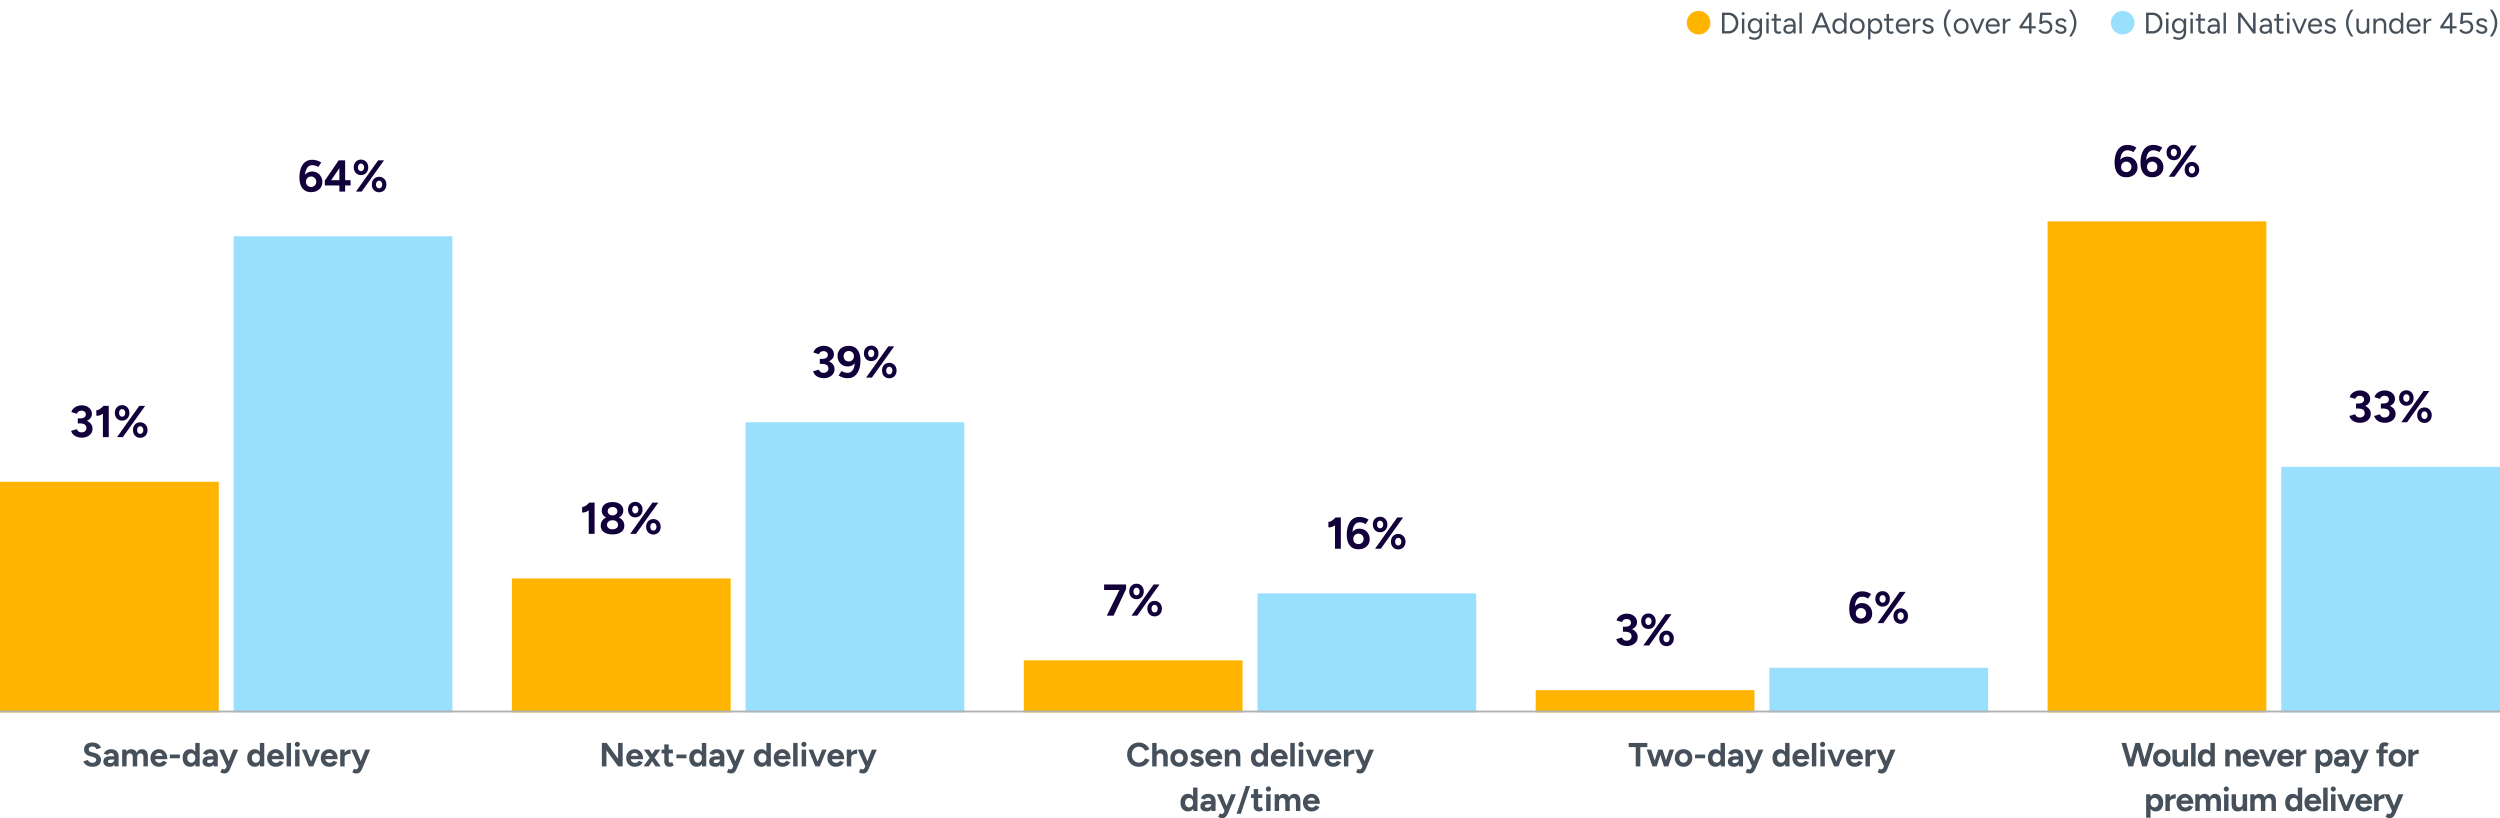 <?xml version="1.0" encoding="UTF-8"?> <svg xmlns="http://www.w3.org/2000/svg" xmlns:v="https://vecta.io/nano" width="1344" height="440" fill="none"><style>.B{fill:#11003a}.C{fill:#45505b}.D{fill:#ffb400}.E{fill:#99e0ff}.F{fill:#fff}</style><g clip-path="url(#A)"><g clip-path="url(#B)"><path d="M44.052 235.288c-.992 0-1.888-.144-2.688-.432-.8-.304-1.472-.728-2.016-1.272a4.62 4.62 0 0 1-1.104-1.968l3.024-.888.456.72c.192.272.456.504.792.696s.776.288 1.32.288c.8 0 1.432-.216 1.896-.648.48-.448.72-1.024.72-1.728 0-.48-.12-.904-.36-1.272s-.632-.648-1.176-.84c-.528-.208-1.224-.312-2.088-.312H41.82V225.4h.888c.96 0 1.864.12 2.712.36.848.224 1.592.56 2.232 1.008.656.432 1.168.96 1.536 1.584.368.608.552 1.304.552 2.088 0 1.008-.264 1.88-.792 2.616-.528.72-1.224 1.272-2.088 1.656s-1.8.576-2.808.576zm-2.232-8.256v-2.088h1.008c1.12 0 1.952-.192 2.496-.576s.816-.912.816-1.584a1.89 1.89 0 0 0-.288-1.032c-.192-.304-.464-.544-.816-.72s-.76-.264-1.224-.264c-.304 0-.616.056-.936.168a2.36 2.36 0 0 0-.888.504c-.256.224-.464.552-.624.984l-2.976-.888c.224-.784.608-1.44 1.152-1.968.56-.544 1.224-.952 1.992-1.224.768-.288 1.56-.432 2.376-.432 1.04 0 1.976.2 2.808.6.832.384 1.488.92 1.968 1.608s.72 1.48.72 2.376c0 .768-.184 1.432-.552 1.992s-.872 1.032-1.512 1.416c-.624.384-1.336.672-2.136.864-.8.176-1.632.264-2.496.264h-.888zM55.324 235v-15.048l.312-1.752h2.832V235h-3.144zm-3.552-11.496v-2.976c.4.032.832-.064 1.296-.288.464-.24.92-.544 1.368-.912.464-.384.864-.768 1.2-1.152l2.088 2.04c-.576.64-1.184 1.224-1.824 1.752-.64.512-1.304.912-1.992 1.2-.672.288-1.384.4-2.136.336zM62.929 235l11.928-16.8h3.168l-12 16.8h-3.096zm12.456.36c-.752 0-1.424-.176-2.016-.528s-1.056-.84-1.392-1.464c-.32-.64-.48-1.36-.48-2.16 0-.816.16-1.536.48-2.16.336-.624.8-1.112 1.392-1.464s1.264-.528 2.016-.528c.768 0 1.44.184 2.016.552.592.352 1.056.84 1.392 1.464.336.608.504 1.32.504 2.136 0 .8-.168 1.52-.504 2.16-.336.624-.8 1.112-1.392 1.464-.576.352-1.248.528-2.016.528zm0-2.112c.496 0 .896-.192 1.2-.576.304-.4.456-.888.456-1.464s-.152-1.056-.456-1.44c-.304-.4-.704-.6-1.2-.6-.48 0-.88.2-1.2.6-.304.384-.456.864-.456 1.44s.152 1.064.456 1.464c.32.384.72.576 1.2.576zm-9.72-7.128c-.768 0-1.448-.176-2.04-.528-.576-.352-1.032-.84-1.368-1.464-.336-.64-.504-1.36-.504-2.16 0-.816.16-1.536.48-2.16.336-.624.8-1.112 1.392-1.464s1.272-.528 2.04-.528 1.44.184 2.016.552c.592.352 1.048.84 1.368 1.464.336.608.504 1.32.504 2.136 0 .8-.168 1.52-.504 2.16-.32.624-.776 1.112-1.368 1.464s-1.264.528-2.016.528zm-.024-2.112c.496 0 .896-.192 1.2-.576.32-.4.48-.888.48-1.464s-.16-1.056-.48-1.44c-.304-.384-.704-.576-1.2-.576a1.43 1.43 0 0 0-1.176.576c-.304.384-.456.864-.456 1.44s.152 1.064.456 1.464a1.43 1.43 0 0 0 1.176.576z" class="B"></path><path d="M0 259h117.6v124H0z" class="D"></path><path d="M167.26 103.288c-1.136 0-2.104-.2-2.904-.6-.784-.416-1.432-.984-1.944-1.704-.496-.72-.864-1.552-1.104-2.496-.224-.96-.336-1.992-.336-3.096 0-1.28.136-2.488.408-3.624.272-1.152.68-2.168 1.224-3.048.56-.88 1.272-1.568 2.136-2.064s1.904-.744 3.12-.744c.88 0 1.736.128 2.568.384.848.256 1.608.624 2.28 1.104l-1.632 2.4c-.496-.352-1.032-.608-1.608-.768-.56-.16-1.08-.24-1.56-.24-1.232 0-2.2.544-2.904 1.632s-1.04 2.808-1.008 5.16l-.648-.456a4.71 4.71 0 0 1 1.704-2.112c.768-.528 1.68-.792 2.736-.792 1.072 0 2.016.248 2.832.744.832.496 1.48 1.176 1.944 2.04.48.848.72 1.8.72 2.856 0 1.04-.248 1.976-.744 2.808-.496.816-1.2 1.456-2.112 1.92-.896.464-1.952.696-3.168.696zm0-2.784c.528 0 1-.12 1.416-.36a2.64 2.64 0 0 0 .984-.984c.24-.416.36-.896.36-1.44s-.12-1.024-.36-1.44a2.59 2.59 0 0 0-.984-1.008c-.416-.256-.888-.384-1.416-.384a2.77 2.77 0 0 0-1.44.384 2.59 2.59 0 0 0-.984 1.008c-.24.416-.36.896-.36 1.44s.12 1.024.36 1.44a2.64 2.64 0 0 0 .984.984c.432.24.912.36 1.44.36zM182.453 103v-3.312h-7.824v-2.616l7.44-10.872h3.48v10.68h2.928v2.808h-2.928V103h-3.096zm-4.44-6.12h4.44v-6.504l-4.44 6.504zm13.34 6.12l11.928-16.8h3.168l-12 16.8h-3.096zm12.456.36c-.752 0-1.424-.176-2.016-.528s-1.056-.84-1.392-1.464c-.32-.64-.48-1.36-.48-2.16 0-.816.16-1.536.48-2.16.336-.624.8-1.112 1.392-1.464s1.264-.528 2.016-.528c.768 0 1.44.184 2.016.552.592.352 1.056.84 1.392 1.464.336.608.504 1.32.504 2.136 0 .8-.168 1.52-.504 2.16-.336.624-.8 1.112-1.392 1.464-.576.352-1.248.528-2.016.528zm0-2.112c.496 0 .896-.192 1.2-.576.304-.4.456-.888.456-1.464s-.152-1.056-.456-1.44c-.304-.4-.704-.6-1.2-.6-.48 0-.88.2-1.2.6-.304.384-.456.864-.456 1.44s.152 1.064.456 1.464c.32.384.72.576 1.2.576zm-9.72-7.128c-.768 0-1.448-.176-2.04-.528-.576-.352-1.032-.84-1.368-1.464-.336-.64-.504-1.36-.504-2.16 0-.816.16-1.536.48-2.16.336-.624.8-1.112 1.392-1.464s1.272-.528 2.04-.528 1.44.184 2.016.552c.592.352 1.048.84 1.368 1.464.336.608.504 1.32.504 2.136 0 .8-.168 1.52-.504 2.16-.32.624-.776 1.112-1.368 1.464s-1.264.528-2.016.528zm-.024-2.112c.496 0 .896-.192 1.2-.576.32-.4.48-.888.48-1.464s-.16-1.056-.48-1.44c-.304-.384-.704-.576-1.2-.576a1.43 1.43 0 0 0-1.176.576c-.304.384-.456.864-.456 1.44s.152 1.064.456 1.464a1.43 1.43 0 0 0 1.176.576z" class="B"></path><path d="M125.6 127h117.6v256H125.6z" class="E"></path></g><path d="M49.722 412.216c-.636 0-1.23-.078-1.782-.234s-1.044-.372-1.476-.648c-.432-.288-.792-.606-1.08-.954-.276-.348-.456-.714-.54-1.098l2.412-.72c.156.408.432.762.828 1.062.396.288.894.438 1.494.45.636.012 1.152-.126 1.548-.414.408-.288.612-.66.612-1.116 0-.396-.162-.726-.486-.99-.312-.276-.744-.486-1.296-.63l-1.638-.432c-.612-.156-1.152-.39-1.62-.702a3.57 3.57 0 0 1-1.098-1.188c-.264-.468-.396-1.014-.396-1.638 0-1.188.39-2.112 1.17-2.772.792-.672 1.908-1.008 3.348-1.008.804 0 1.506.12 2.106.36.612.228 1.122.558 1.53.99s.72.942.936 1.53l-2.394.738c-.144-.408-.408-.756-.792-1.044s-.87-.432-1.458-.432c-.6 0-1.074.138-1.422.414-.336.276-.504.666-.504 1.17 0 .396.132.708.396.936.276.228.648.402 1.116.522l1.656.414c1.08.264 1.92.738 2.52 1.422s.9 1.446.9 2.286c0 .744-.18 1.398-.54 1.962-.36.552-.882.984-1.566 1.296s-1.512.468-2.484.468zM61.52 412l-.072-1.818v-2.736c0-.54-.06-1.002-.18-1.386-.108-.384-.288-.678-.54-.882-.24-.216-.57-.324-.99-.324-.384 0-.732.084-1.044.252s-.576.426-.792.774l-2.088-.72c.168-.384.414-.756.738-1.116.324-.372.744-.672 1.26-.9.528-.24 1.17-.36 1.926-.36.912 0 1.668.174 2.268.522.612.348 1.062.84 1.35 1.476.3.624.444 1.368.432 2.232L63.734 412H61.52zm-2.52.216c-1.08 0-1.92-.24-2.52-.72-.588-.48-.882-1.158-.882-2.034 0-.96.318-1.68.954-2.16.648-.492 1.554-.738 2.718-.738h2.286v1.764h-1.458c-.78 0-1.32.096-1.62.288-.3.18-.45.438-.45.774 0 .264.12.474.36.63.24.144.576.216 1.008.216a1.99 1.99 0 0 0 1.044-.27 2.23 2.23 0 0 0 .738-.72c.18-.3.27-.606.27-.918h.576c0 1.224-.234 2.178-.702 2.862-.456.684-1.23 1.026-2.322 1.026zm6.682-.216v-9h2.232l.108 1.17c.276-.456.63-.798 1.062-1.026.432-.24.912-.36 1.44-.36.732 0 1.344.156 1.836.468.504.312.87.792 1.098 1.44.264-.612.636-1.08 1.116-1.404.48-.336 1.038-.504 1.674-.504 1.056 0 1.86.336 2.412 1.008.552.66.828 1.68.828 3.06V412h-2.376v-4.608c0-.612-.066-1.086-.198-1.422s-.312-.576-.54-.72c-.228-.156-.498-.234-.81-.234-.576-.012-1.02.174-1.332.558s-.468.954-.468 1.71V412h-2.376v-4.608c0-.612-.066-1.086-.198-1.422-.12-.336-.3-.576-.54-.72-.228-.156-.498-.234-.81-.234-.576-.012-1.02.174-1.332.558-.3.384-.45.954-.45 1.71V412h-2.376zm19.765.216c-.888 0-1.674-.198-2.358-.594a4.43 4.43 0 0 1-1.62-1.674c-.384-.708-.576-1.524-.576-2.448s.198-1.74.594-2.448c.408-.708.96-1.26 1.656-1.656.708-.408 1.518-.612 2.43-.612.792 0 1.518.21 2.178.63.672.408 1.206 1.014 1.602 1.818.408.792.612 1.758.612 2.898h-6.822l.216-.216c0 .444.108.834.324 1.17a2.38 2.38 0 0 0 .864.756 2.69 2.69 0 0 0 1.152.252c.492 0 .894-.102 1.206-.306.312-.216.552-.492.72-.828l2.124.828a4.46 4.46 0 0 1-.99 1.314c-.396.36-.87.636-1.422.828s-1.182.288-1.89.288zm-1.962-5.634l-.216-.216h4.338l-.198.216c0-.432-.102-.774-.306-1.026-.204-.264-.456-.456-.756-.576a2.19 2.19 0 0 0-.846-.18c-.276 0-.57.06-.882.18s-.582.312-.81.576c-.216.252-.324.594-.324 1.026zm7.807 1.08v-2.034h5.4v2.034h-5.4zM105.101 412l-.126-1.674V399.4h2.376V412h-2.25zm-2.826.216c-.828 0-1.548-.192-2.16-.576-.6-.384-1.068-.93-1.404-1.638s-.504-1.542-.504-2.502c0-.972.168-1.806.504-2.502.336-.708.804-1.254 1.404-1.638.612-.384 1.332-.576 2.16-.576.756 0 1.392.192 1.908.576.528.384.93.93 1.206 1.638.276.696.414 1.53.414 2.502 0 .96-.138 1.794-.414 2.502s-.678 1.254-1.206 1.638c-.516.384-1.152.576-1.908.576zm.612-2.178a1.85 1.85 0 0 0 1.08-.324 2.15 2.15 0 0 0 .756-.9c.18-.384.27-.822.27-1.314s-.09-.93-.27-1.314-.432-.678-.756-.882a1.88 1.88 0 0 0-1.098-.324c-.432 0-.81.108-1.134.324-.324.204-.582.498-.774.882s-.288.822-.288 1.314.096.93.288 1.314.45.684.774.9c.336.216.72.324 1.152.324zM114.834 412l-.072-1.818v-2.736c0-.54-.06-1.002-.18-1.386-.108-.384-.288-.678-.54-.882-.24-.216-.57-.324-.99-.324-.384 0-.732.084-1.044.252s-.576.426-.792.774l-2.088-.72c.168-.384.414-.756.738-1.116.324-.372.744-.672 1.26-.9.528-.24 1.17-.36 1.926-.36.912 0 1.668.174 2.268.522.612.348 1.062.84 1.35 1.476.3.624.444 1.368.432 2.232l-.054 4.986h-2.214zm-2.52.216c-1.08 0-1.92-.24-2.52-.72-.588-.48-.882-1.158-.882-2.034 0-.96.318-1.68.954-2.16.648-.492 1.554-.738 2.718-.738h2.286v1.764h-1.458c-.78 0-1.32.096-1.62.288-.3.18-.45.438-.45.774 0 .264.12.474.36.63.24.144.576.216 1.008.216a1.99 1.99 0 0 0 1.044-.27 2.23 2.23 0 0 0 .738-.72c.18-.3.27-.606.27-.918h.576c0 1.224-.234 2.178-.702 2.862-.456.684-1.23 1.026-2.322 1.026zm8.236 3.6c-.324 0-.684-.066-1.08-.198-.384-.12-.726-.264-1.026-.432l.882-1.926c.204.108.39.192.558.252.18.072.336.108.468.108a1.08 1.08 0 0 0 .666-.216 1.4 1.4 0 0 0 .468-.594l1.062-2.502L125.41 403h2.61l-4.086 9.774a12.16 12.16 0 0 1-.792 1.584c-.276.468-.618.828-1.026 1.08-.396.252-.918.378-1.566.378zm1.368-3.816l-4.122-9h2.61l3.006 7.308.774 1.692h-2.268zm17.9 0l-.126-1.674V399.4h2.376V412h-2.25zm-2.826.216c-.828 0-1.548-.192-2.16-.576-.6-.384-1.068-.93-1.404-1.638s-.504-1.542-.504-2.502c0-.972.168-1.806.504-2.502.336-.708.804-1.254 1.404-1.638.612-.384 1.332-.576 2.16-.576.756 0 1.392.192 1.908.576.528.384.93.93 1.206 1.638.276.696.414 1.53.414 2.502 0 .96-.138 1.794-.414 2.502s-.678 1.254-1.206 1.638c-.516.384-1.152.576-1.908.576zm.612-2.178a1.85 1.85 0 0 0 1.08-.324 2.15 2.15 0 0 0 .756-.9c.18-.384.27-.822.27-1.314s-.09-.93-.27-1.314-.432-.678-.756-.882a1.88 1.88 0 0 0-1.098-.324c-.432 0-.81.108-1.134.324-.324.204-.582.498-.774.882s-.288.822-.288 1.314.096.93.288 1.314.45.684.774.9c.336.216.72.324 1.152.324zm10.579 2.178c-.888 0-1.674-.198-2.358-.594a4.43 4.43 0 0 1-1.62-1.674c-.384-.708-.576-1.524-.576-2.448s.198-1.74.594-2.448c.408-.708.96-1.26 1.656-1.656.708-.408 1.518-.612 2.43-.612.792 0 1.518.21 2.178.63.672.408 1.206 1.014 1.602 1.818.408.792.612 1.758.612 2.898h-6.822l.216-.216c0 .444.108.834.324 1.17a2.38 2.38 0 0 0 .864.756 2.69 2.69 0 0 0 1.152.252c.492 0 .894-.102 1.206-.306.312-.216.552-.492.72-.828l2.124.828a4.46 4.46 0 0 1-.99 1.314c-.396.36-.87.636-1.422.828s-1.182.288-1.89.288zm-1.962-5.634l-.216-.216h4.338l-.198.216c0-.432-.102-.774-.306-1.026-.204-.264-.456-.456-.756-.576a2.19 2.19 0 0 0-.846-.18c-.276 0-.57.06-.882.18s-.582.312-.81.576c-.216.252-.324.594-.324 1.026zm7.861 5.418v-12.6h2.376V412h-2.376zm4.574 0v-9h2.376v9h-2.376zm1.188-10.458a1.34 1.34 0 0 1-.954-.396 1.33 1.33 0 0 1-.414-.972 1.27 1.27 0 0 1 .414-.954 1.31 1.31 0 0 1 .954-.414 1.27 1.27 0 0 1 1.368 1.368 1.33 1.33 0 0 1-.414.972 1.3 1.3 0 0 1-.954.396zM166.211 412l3.42-9h2.448l-3.69 9h-2.178zm-.198 0l-3.69-9h2.448l3.42 9h-2.178zm10.998.216c-.888 0-1.674-.198-2.358-.594a4.43 4.43 0 0 1-1.62-1.674c-.384-.708-.576-1.524-.576-2.448s.198-1.74.594-2.448c.408-.708.96-1.26 1.656-1.656.708-.408 1.518-.612 2.43-.612.792 0 1.518.21 2.178.63.672.408 1.206 1.014 1.602 1.818.408.792.612 1.758.612 2.898h-6.822l.216-.216c0 .444.108.834.324 1.17a2.38 2.38 0 0 0 .864.756 2.69 2.69 0 0 0 1.152.252c.492 0 .894-.102 1.206-.306.312-.216.552-.492.72-.828l2.124.828a4.46 4.46 0 0 1-.99 1.314c-.396.36-.87.636-1.422.828s-1.182.288-1.89.288zm-1.962-5.634l-.216-.216h4.338l-.198.216c0-.432-.102-.774-.306-1.026-.204-.264-.456-.456-.756-.576a2.19 2.19 0 0 0-.846-.18c-.276 0-.57.06-.882.18s-.582.312-.81.576c-.216.252-.324.594-.324 1.026zm9.535.684c0-.972.186-1.776.558-2.412.384-.636.87-1.11 1.458-1.422.6-.312 1.224-.468 1.872-.468v2.304a6.02 6.02 0 0 0-1.566.198c-.48.132-.87.348-1.17.648s-.45.684-.45 1.152h-.702zM182.91 412v-9h2.376v9h-2.376zm8.62 3.816c-.324 0-.684-.066-1.08-.198-.384-.12-.726-.264-1.026-.432l.882-1.926c.204.108.39.192.558.252.18.072.336.108.468.108a1.08 1.08 0 0 0 .666-.216 1.4 1.4 0 0 0 .468-.594l1.062-2.502L196.39 403H199l-4.086 9.774a12.16 12.16 0 0 1-.792 1.584c-.276.468-.618.828-1.026 1.08-.396.252-.918.378-1.566.378zm1.368-3.816l-4.122-9h2.61l3.006 7.308.774 1.692h-2.268z" class="C"></path><g clip-path="url(#C)"><path d="M316.508 287v-15.048l.312-1.752h2.832V287h-3.144zm-3.552-11.496v-2.976c.4.032.832-.064 1.296-.288.464-.24.92-.544 1.368-.912.464-.384.864-.768 1.2-1.152l2.088 2.04c-.576.64-1.184 1.224-1.824 1.752-.64.512-1.304.912-1.992 1.2-.672.288-1.384.4-2.136.336zm16.317 11.784c-1.344 0-2.488-.192-3.432-.576-.944-.4-1.664-.944-2.16-1.632-.48-.704-.72-1.52-.72-2.448 0-.992.24-1.864.72-2.616.496-.752 1.216-1.344 2.16-1.776s2.088-.64 3.432-.624c1.36-.016 2.512.192 3.456.624s1.664 1.024 2.16 1.776.744 1.624.744 2.616c0 .928-.248 1.744-.744 2.448-.496.688-1.216 1.232-2.16 1.632-.944.384-2.096.576-3.456.576zm0-2.736c.88 0 1.6-.216 2.16-.648.56-.448.84-1.016.84-1.704 0-.752-.28-1.36-.84-1.824s-1.28-.696-2.16-.696c-.576 0-1.088.104-1.536.312-.432.208-.776.504-1.032.888s-.384.824-.384 1.32c0 .464.128.872.384 1.224s.6.632 1.032.84c.448.192.96.288 1.536.288zm0-5.64c-1.2 0-2.232-.184-3.096-.552-.864-.384-1.528-.904-1.992-1.56-.448-.672-.672-1.448-.672-2.328 0-.896.224-1.688.672-2.376.464-.688 1.128-1.224 1.992-1.608s1.896-.576 3.096-.576c1.216 0 2.256.192 3.12.576s1.528.92 1.992 1.608.696 1.48.696 2.376c0 .88-.232 1.656-.696 2.328-.464.656-1.128 1.176-1.992 1.56-.864.368-1.904.552-3.12.552zm0-1.848c.768 0 1.392-.208 1.872-.624.496-.416.744-.944.744-1.584 0-.688-.248-1.24-.744-1.656-.48-.432-1.104-.648-1.872-.648-.752 0-1.368.216-1.848.648-.48.416-.72.968-.72 1.656 0 .64.24 1.168.72 1.584s1.096.624 1.848.624zm9.535 9.936l11.928-16.8h3.168l-12 16.8h-3.096zm12.456.36c-.752 0-1.424-.176-2.016-.528s-1.056-.84-1.392-1.464c-.32-.64-.48-1.36-.48-2.16 0-.816.16-1.536.48-2.16.336-.624.8-1.112 1.392-1.464s1.264-.528 2.016-.528c.768 0 1.44.184 2.016.552.592.352 1.056.84 1.392 1.464.336.608.504 1.32.504 2.136 0 .8-.168 1.52-.504 2.16-.336.624-.8 1.112-1.392 1.464-.576.352-1.248.528-2.016.528zm0-2.112c.496 0 .896-.192 1.2-.576.304-.4.456-.888.456-1.464s-.152-1.056-.456-1.44c-.304-.4-.704-.6-1.2-.6-.48 0-.88.2-1.2.6-.304.384-.456.864-.456 1.44s.152 1.064.456 1.464c.32.384.72.576 1.2.576zm-9.72-7.128c-.768 0-1.448-.176-2.04-.528-.576-.352-1.032-.84-1.368-1.464-.336-.64-.504-1.36-.504-2.16 0-.816.16-1.536.48-2.16.336-.624.8-1.112 1.392-1.464s1.272-.528 2.04-.528 1.44.184 2.016.552c.592.352 1.048.84 1.368 1.464.336.608.504 1.32.504 2.136 0 .8-.168 1.52-.504 2.16-.32.624-.776 1.112-1.368 1.464s-1.264.528-2.016.528zm-.024-2.112c.496 0 .896-.192 1.2-.576.32-.4.48-.888.48-1.464s-.16-1.056-.48-1.44c-.304-.384-.704-.576-1.2-.576a1.43 1.43 0 0 0-1.176.576c-.304.384-.456.864-.456 1.44s.152 1.064.456 1.464a1.43 1.43 0 0 0 1.176.576z" class="B"></path><path d="M275.2 311h117.6v72H275.2z" class="D"></path><path d="M442.953 203.288c-.992 0-1.888-.144-2.688-.432-.8-.304-1.472-.728-2.016-1.272a4.62 4.62 0 0 1-1.104-1.968l3.024-.888.456.72c.192.272.456.504.792.696s.776.288 1.32.288c.8 0 1.432-.216 1.896-.648.48-.448.72-1.024.72-1.728 0-.48-.12-.904-.36-1.272s-.632-.648-1.176-.84c-.528-.208-1.224-.312-2.088-.312h-1.008V193.4h.888c.96 0 1.864.12 2.712.36.848.224 1.592.56 2.232 1.008.656.432 1.168.96 1.536 1.584.368.608.552 1.304.552 2.088 0 1.008-.264 1.88-.792 2.616-.528.72-1.224 1.272-2.088 1.656s-1.8.576-2.808.576zm-2.232-8.256v-2.088h1.008c1.12 0 1.952-.192 2.496-.576s.816-.912.816-1.584a1.89 1.89 0 0 0-.288-1.032c-.192-.304-.464-.544-.816-.72s-.76-.264-1.224-.264c-.304 0-.616.056-.936.168a2.36 2.36 0 0 0-.888.504c-.256.224-.464.552-.624.984l-2.976-.888c.224-.784.608-1.44 1.152-1.968.56-.544 1.224-.952 1.992-1.224.768-.288 1.56-.432 2.376-.432 1.04 0 1.976.2 2.808.6.832.384 1.488.92 1.968 1.608s.72 1.48.72 2.376c0 .768-.184 1.432-.552 1.992s-.872 1.032-1.512 1.416c-.624.384-1.336.672-2.136.864-.8.176-1.632.264-2.496.264h-.888zm15.568-9.096c1.136 0 2.096.208 2.88.624.8.4 1.448.96 1.944 1.68.512.72.88 1.56 1.104 2.52a12.34 12.34 0 0 1 .36 3.048c0 1.296-.136 2.52-.408 3.672-.272 1.136-.688 2.144-1.248 3.024-.544.864-1.248 1.552-2.112 2.064-.864.496-1.904.744-3.12.744a8.92 8.92 0 0 1-2.592-.384c-.832-.272-1.584-.64-2.256-1.104l1.608-2.4c.512.336 1.048.592 1.608.768.576.16 1.096.24 1.56.24 1.248 0 2.224-.544 2.928-1.632.72-1.104 1.048-2.824.984-5.16l.672.432c-.368.88-.936 1.592-1.704 2.136-.768.528-1.688.792-2.76.792-1.056 0-2-.248-2.832-.744-.832-.512-1.48-1.192-1.944-2.04s-.696-1.808-.696-2.88c0-1.056.248-1.984.744-2.784.496-.816 1.192-1.456 2.088-1.92.912-.464 1.976-.696 3.192-.696zm0 2.76c-.528 0-1 .12-1.416.36a2.64 2.64 0 0 0-.984.984c-.24.416-.36.896-.36 1.44s.12 1.032.36 1.464a2.59 2.59 0 0 0 .984 1.008c.416.24.888.36 1.416.36s1-.12 1.416-.36a2.59 2.59 0 0 0 .984-1.008c.256-.432.384-.92.384-1.464s-.128-1.024-.384-1.44a2.64 2.64 0 0 0-.984-.984c-.416-.24-.888-.36-1.416-.36zM465.627 203l11.928-16.8h3.168l-12 16.8h-3.096zm12.456.36c-.752 0-1.424-.176-2.016-.528s-1.056-.84-1.392-1.464c-.32-.64-.48-1.36-.48-2.16 0-.816.16-1.536.48-2.16.336-.624.8-1.112 1.392-1.464s1.264-.528 2.016-.528c.768 0 1.44.184 2.016.552.592.352 1.056.84 1.392 1.464.336.608.504 1.32.504 2.136 0 .8-.168 1.52-.504 2.16-.336.624-.8 1.112-1.392 1.464-.576.352-1.248.528-2.016.528zm0-2.112c.496 0 .896-.192 1.2-.576.304-.4.456-.888.456-1.464s-.152-1.056-.456-1.44c-.304-.4-.704-.6-1.2-.6-.48 0-.88.2-1.2.6-.304.384-.456.864-.456 1.44s.152 1.064.456 1.464c.32.384.72.576 1.2.576zm-9.72-7.128c-.768 0-1.448-.176-2.04-.528-.576-.352-1.032-.84-1.368-1.464-.336-.64-.504-1.36-.504-2.16 0-.816.16-1.536.48-2.16.336-.624.8-1.112 1.392-1.464s1.272-.528 2.04-.528 1.44.184 2.016.552c.592.352 1.048.84 1.368 1.464.336.608.504 1.32.504 2.136 0 .8-.168 1.52-.504 2.16-.32.624-.776 1.112-1.368 1.464s-1.264.528-2.016.528zm-.024-2.112c.496 0 .896-.192 1.2-.576.32-.4.48-.888.48-1.464s-.16-1.056-.48-1.44c-.304-.384-.704-.576-1.2-.576a1.43 1.43 0 0 0-1.176.576c-.304.384-.456.864-.456 1.44s.152 1.064.456 1.464a1.43 1.43 0 0 0 1.176.576z" class="B"></path><path d="M400.8 227h117.6v156H400.8z" class="E"></path></g><path d="M323.558 412v-12.6h2.574l6.156 8.46v-8.46h2.448V412h-2.448l-6.264-8.622V412h-2.466zm17.647.216c-.888 0-1.674-.198-2.358-.594a4.43 4.43 0 0 1-1.62-1.674c-.384-.708-.576-1.524-.576-2.448s.198-1.74.594-2.448c.408-.708.96-1.26 1.656-1.656.708-.408 1.518-.612 2.43-.612.792 0 1.518.21 2.178.63.672.408 1.206 1.014 1.602 1.818.408.792.612 1.758.612 2.898h-6.822l.216-.216c0 .444.108.834.324 1.17a2.38 2.38 0 0 0 .864.756 2.69 2.69 0 0 0 1.152.252c.492 0 .894-.102 1.206-.306.312-.216.552-.492.72-.828l2.124.828a4.46 4.46 0 0 1-.99 1.314c-.396.36-.87.636-1.422.828s-1.182.288-1.89.288zm-1.962-5.634l-.216-.216h4.338l-.198.216c0-.432-.102-.774-.306-1.026-.204-.264-.456-.456-.756-.576a2.19 2.19 0 0 0-.846-.18c-.276 0-.57.06-.882.18s-.582.312-.81.576c-.216.252-.324.594-.324 1.026zm6.699 5.418l3.69-5.148 2.574-3.852h2.808l-3.582 5.022-2.646 3.978h-2.844zm6.462 0l-2.61-3.978-3.618-5.022h2.808l2.574 3.852L355.23 412h-2.826zm7.742.216c-.996 0-1.752-.246-2.268-.738-.504-.492-.756-1.194-.756-2.106v-9.18h2.376v8.658c0 .384.084.678.252.882.168.192.414.288.738.288a1.26 1.26 0 0 0 .396-.072c.144-.06.294-.144.45-.252l.828 1.782c-.288.216-.612.39-.972.522-.348.144-.696.216-1.044.216zm-4.482-7.2V403h6.084v2.016h-6.084zm7.962 2.646v-2.034h5.4v2.034h-5.4zm13.81 4.338l-.126-1.674V399.4h2.376V412h-2.25zm-2.826.216c-.828 0-1.548-.192-2.16-.576-.6-.384-1.068-.93-1.404-1.638s-.504-1.542-.504-2.502c0-.972.168-1.806.504-2.502.336-.708.804-1.254 1.404-1.638.612-.384 1.332-.576 2.16-.576.756 0 1.392.192 1.908.576.528.384.93.93 1.206 1.638.276.696.414 1.53.414 2.502 0 .96-.138 1.794-.414 2.502s-.678 1.254-1.206 1.638c-.516.384-1.152.576-1.908.576zm.612-2.178a1.85 1.85 0 0 0 1.08-.324 2.15 2.15 0 0 0 .756-.9c.18-.384.27-.822.27-1.314s-.09-.93-.27-1.314-.432-.678-.756-.882a1.88 1.88 0 0 0-1.098-.324c-.432 0-.81.108-1.134.324-.324.204-.582.498-.774.882s-.288.822-.288 1.314.096.93.288 1.314.45.684.774.9c.336.216.72.324 1.152.324zM387.169 412l-.072-1.818v-2.736c0-.54-.06-1.002-.18-1.386-.108-.384-.288-.678-.54-.882-.24-.216-.57-.324-.99-.324-.384 0-.732.084-1.044.252s-.576.426-.792.774l-2.088-.72c.168-.384.414-.756.738-1.116.324-.372.744-.672 1.26-.9.528-.24 1.17-.36 1.926-.36.912 0 1.668.174 2.268.522.612.348 1.062.84 1.35 1.476.3.624.444 1.368.432 2.232l-.054 4.986h-2.214zm-2.52.216c-1.08 0-1.92-.24-2.52-.72-.588-.48-.882-1.158-.882-2.034 0-.96.318-1.68.954-2.16.648-.492 1.554-.738 2.718-.738h2.286v1.764h-1.458c-.78 0-1.32.096-1.62.288-.3.18-.45.438-.45.774 0 .264.12.474.36.63.24.144.576.216 1.008.216a1.99 1.99 0 0 0 1.044-.27 2.23 2.23 0 0 0 .738-.72c.18-.3.27-.606.27-.918h.576c0 1.224-.234 2.178-.702 2.862-.456.684-1.23 1.026-2.322 1.026zm8.236 3.6c-.324 0-.684-.066-1.08-.198-.384-.12-.726-.264-1.026-.432l.882-1.926c.204.108.39.192.558.252.18.072.336.108.468.108a1.08 1.08 0 0 0 .666-.216 1.4 1.4 0 0 0 .468-.594l1.062-2.502 2.862-7.308h2.61l-4.086 9.774a12.16 12.16 0 0 1-.792 1.584c-.276.468-.618.828-1.026 1.08-.396.252-.918.378-1.566.378zm1.368-3.816l-4.122-9h2.61l3.006 7.308.774 1.692h-2.268zm17.9 0l-.126-1.674V399.4h2.376V412h-2.25zm-2.826.216c-.828 0-1.548-.192-2.16-.576-.6-.384-1.068-.93-1.404-1.638s-.504-1.542-.504-2.502c0-.972.168-1.806.504-2.502.336-.708.804-1.254 1.404-1.638.612-.384 1.332-.576 2.16-.576.756 0 1.392.192 1.908.576.528.384.93.93 1.206 1.638.276.696.414 1.53.414 2.502 0 .96-.138 1.794-.414 2.502s-.678 1.254-1.206 1.638c-.516.384-1.152.576-1.908.576zm.612-2.178a1.85 1.85 0 0 0 1.08-.324 2.15 2.15 0 0 0 .756-.9c.18-.384.27-.822.27-1.314s-.09-.93-.27-1.314-.432-.678-.756-.882a1.88 1.88 0 0 0-1.098-.324c-.432 0-.81.108-1.134.324-.324.204-.582.498-.774.882s-.288.822-.288 1.314.096.93.288 1.314.45.684.774.9c.336.216.72.324 1.152.324zm10.579 2.178c-.888 0-1.674-.198-2.358-.594a4.43 4.43 0 0 1-1.62-1.674c-.384-.708-.576-1.524-.576-2.448s.198-1.74.594-2.448c.408-.708.96-1.26 1.656-1.656.708-.408 1.518-.612 2.43-.612.792 0 1.518.21 2.178.63.672.408 1.206 1.014 1.602 1.818.408.792.612 1.758.612 2.898h-6.822l.216-.216c0 .444.108.834.324 1.17a2.38 2.38 0 0 0 .864.756 2.69 2.69 0 0 0 1.152.252c.492 0 .894-.102 1.206-.306.312-.216.552-.492.72-.828l2.124.828a4.46 4.46 0 0 1-.99 1.314c-.396.36-.87.636-1.422.828s-1.182.288-1.89.288zm-1.962-5.634l-.216-.216h4.338l-.198.216c0-.432-.102-.774-.306-1.026-.204-.264-.456-.456-.756-.576a2.19 2.19 0 0 0-.846-.18c-.276 0-.57.06-.882.18s-.582.312-.81.576c-.216.252-.324.594-.324 1.026zm7.861 5.418v-12.6h2.376V412h-2.376zm4.573 0v-9h2.376v9h-2.376zm1.188-10.458a1.34 1.34 0 0 1-.954-.396 1.33 1.33 0 0 1-.414-.972 1.27 1.27 0 0 1 .414-.954 1.31 1.31 0 0 1 .954-.414 1.27 1.27 0 0 1 1.368 1.368 1.33 1.33 0 0 1-.414.972 1.3 1.3 0 0 1-.954.396zM438.545 412l3.42-9h2.448l-3.69 9h-2.178zm-.198 0l-3.69-9h2.448l3.42 9h-2.178zm10.999.216c-.888 0-1.674-.198-2.358-.594a4.43 4.43 0 0 1-1.62-1.674c-.384-.708-.576-1.524-.576-2.448s.198-1.74.594-2.448c.408-.708.96-1.26 1.656-1.656.708-.408 1.518-.612 2.43-.612.792 0 1.518.21 2.178.63.672.408 1.206 1.014 1.602 1.818.408.792.612 1.758.612 2.898h-6.822l.216-.216c0 .444.108.834.324 1.17a2.38 2.38 0 0 0 .864.756 2.69 2.69 0 0 0 1.152.252c.492 0 .894-.102 1.206-.306.312-.216.552-.492.72-.828l2.124.828a4.46 4.46 0 0 1-.99 1.314c-.396.36-.87.636-1.422.828s-1.182.288-1.89.288zm-1.962-5.634l-.216-.216h4.338l-.198.216c0-.432-.102-.774-.306-1.026-.204-.264-.456-.456-.756-.576a2.19 2.19 0 0 0-.846-.18c-.276 0-.57.06-.882.18s-.582.312-.81.576c-.216.252-.324.594-.324 1.026zm9.535.684c0-.972.186-1.776.558-2.412.384-.636.87-1.11 1.458-1.422.6-.312 1.224-.468 1.872-.468v2.304a6.02 6.02 0 0 0-1.566.198c-.48.132-.87.348-1.17.648s-.45.684-.45 1.152h-.702zM455.245 412v-9h2.376v9h-2.376zm8.62 3.816c-.324 0-.684-.066-1.08-.198-.384-.12-.726-.264-1.026-.432l.882-1.926c.204.108.39.192.558.252.18.072.336.108.468.108a1.08 1.08 0 0 0 .666-.216 1.4 1.4 0 0 0 .468-.594l1.062-2.502 2.862-7.308h2.61l-4.086 9.774a12.16 12.16 0 0 1-.792 1.584c-.276.468-.618.828-1.026 1.08-.396.252-.918.378-1.566.378zm1.368-3.816l-4.122-9h2.61l3.006 7.308.774 1.692h-2.268z" class="C"></path><g clip-path="url(#D)"><path d="M595.002 331l6.912-14.088 3.48-.288L598.65 331h-3.648zm-1.44-13.8v-3h11.832v2.424l-3.336.576h-8.496zm14.704 13.8l11.928-16.8h3.168l-12 16.8h-3.096zm12.456.36c-.752 0-1.424-.176-2.016-.528s-1.056-.84-1.392-1.464c-.32-.64-.48-1.36-.48-2.16 0-.816.16-1.536.48-2.16.336-.624.8-1.112 1.392-1.464s1.264-.528 2.016-.528c.768 0 1.44.184 2.016.552.592.352 1.056.84 1.392 1.464.336.608.504 1.32.504 2.136 0 .8-.168 1.52-.504 2.16-.336.624-.8 1.112-1.392 1.464-.576.352-1.248.528-2.016.528zm0-2.112c.496 0 .896-.192 1.2-.576.304-.4.456-.888.456-1.464s-.152-1.056-.456-1.44c-.304-.4-.704-.6-1.2-.6-.48 0-.88.2-1.2.6-.304.384-.456.864-.456 1.44s.152 1.064.456 1.464c.32.384.72.576 1.2.576zm-9.72-7.128c-.768 0-1.448-.176-2.04-.528-.576-.352-1.032-.84-1.368-1.464-.336-.64-.504-1.36-.504-2.16 0-.816.16-1.536.48-2.16.336-.624.8-1.112 1.392-1.464s1.272-.528 2.04-.528 1.44.184 2.016.552c.592.352 1.048.84 1.368 1.464.336.608.504 1.32.504 2.136 0 .8-.168 1.52-.504 2.16-.32.624-.776 1.112-1.368 1.464s-1.264.528-2.016.528zm-.024-2.112c.496 0 .896-.192 1.2-.576.32-.4.48-.888.48-1.464s-.16-1.056-.48-1.44c-.304-.384-.704-.576-1.2-.576a1.43 1.43 0 0 0-1.176.576c-.304.384-.456.864-.456 1.44s.152 1.064.456 1.464a1.43 1.43 0 0 0 1.176.576z" class="B"></path><path d="M550.4 355H668v28H550.4z" class="D"></path><path d="M717.695 295v-15.048l.312-1.752h2.832V295h-3.144zm-3.552-11.496v-2.976c.4.032.832-.064 1.296-.288.464-.24.92-.544 1.368-.912.464-.384.864-.768 1.2-1.152l2.088 2.04c-.576.64-1.184 1.224-1.824 1.752-.64.512-1.304.912-1.992 1.2-.672.288-1.384.4-2.136.336zm16.173 11.784c-1.136 0-2.104-.2-2.904-.6-.784-.416-1.432-.984-1.944-1.704-.496-.72-.864-1.552-1.104-2.496-.224-.96-.336-1.992-.336-3.096 0-1.28.136-2.488.408-3.624.272-1.152.68-2.168 1.224-3.048.56-.88 1.272-1.568 2.136-2.064s1.904-.744 3.12-.744c.88 0 1.736.128 2.568.384.848.256 1.608.624 2.28 1.104l-1.632 2.4c-.496-.352-1.032-.608-1.608-.768-.56-.16-1.08-.24-1.56-.24-1.232 0-2.2.544-2.904 1.632s-1.04 2.808-1.008 5.16l-.648-.456a4.71 4.71 0 0 1 1.704-2.112c.768-.528 1.68-.792 2.736-.792 1.072 0 2.016.248 2.832.744.832.496 1.48 1.176 1.944 2.04.48.848.72 1.8.72 2.856 0 1.04-.248 1.976-.744 2.808-.496.816-1.2 1.456-2.112 1.92-.896.464-1.952.696-3.168.696zm0-2.784c.528 0 1-.12 1.416-.36a2.64 2.64 0 0 0 .984-.984c.24-.416.36-.896.36-1.44s-.12-1.024-.36-1.44a2.59 2.59 0 0 0-.984-1.008c-.416-.256-.888-.384-1.416-.384a2.77 2.77 0 0 0-1.44.384 2.59 2.59 0 0 0-.984 1.008c-.24.416-.36.896-.36 1.44s.12 1.024.36 1.44a2.64 2.64 0 0 0 .984.984c.432.24.912.36 1.44.36zm8.906 2.496l11.928-16.8h3.168l-12 16.8h-3.096zm12.456.36c-.752 0-1.424-.176-2.016-.528s-1.056-.84-1.392-1.464c-.32-.64-.48-1.36-.48-2.16 0-.816.16-1.536.48-2.16.336-.624.8-1.112 1.392-1.464s1.264-.528 2.016-.528c.768 0 1.44.184 2.016.552.592.352 1.056.84 1.392 1.464.336.608.504 1.32.504 2.136 0 .8-.168 1.52-.504 2.16-.336.624-.8 1.112-1.392 1.464-.576.352-1.248.528-2.016.528zm0-2.112c.496 0 .896-.192 1.2-.576.304-.4.456-.888.456-1.464s-.152-1.056-.456-1.44c-.304-.4-.704-.6-1.2-.6-.48 0-.88.2-1.2.6-.304.384-.456.864-.456 1.44s.152 1.064.456 1.464c.32.384.72.576 1.2.576zm-9.72-7.128c-.768 0-1.448-.176-2.04-.528-.576-.352-1.032-.84-1.368-1.464-.336-.64-.504-1.36-.504-2.16 0-.816.16-1.536.48-2.16.336-.624.8-1.112 1.392-1.464s1.272-.528 2.04-.528 1.44.184 2.016.552c.592.352 1.048.84 1.368 1.464.336.608.504 1.32.504 2.136 0 .8-.168 1.52-.504 2.16-.32.624-.776 1.112-1.368 1.464s-1.264.528-2.016.528zm-.024-2.112c.496 0 .896-.192 1.2-.576.32-.4.48-.888.48-1.464s-.16-1.056-.48-1.44c-.304-.384-.704-.576-1.2-.576a1.43 1.43 0 0 0-1.176.576c-.304.384-.456.864-.456 1.44s.152 1.064.456 1.464a1.43 1.43 0 0 0 1.176.576z" class="B"></path><path d="M676 319h117.6v64H676z" class="E"></path></g><path d="M612.265 412.216c-1.224 0-2.31-.276-3.258-.828-.948-.564-1.692-1.332-2.232-2.304-.54-.984-.81-2.112-.81-3.384s.27-2.394.81-3.366c.54-.984 1.278-1.752 2.214-2.304.948-.564 2.034-.846 3.258-.846.864 0 1.668.156 2.412.468.744.3 1.392.726 1.944 1.278.564.54.996 1.164 1.296 1.872l-2.286.846c-.204-.444-.474-.828-.81-1.152a3.54 3.54 0 0 0-1.152-.774c-.432-.192-.9-.288-1.404-.288-.732 0-1.386.186-1.962.558-.564.36-1.008.858-1.332 1.494-.312.636-.468 1.374-.468 2.214s.162 1.584.486 2.232c.324.636.774 1.14 1.35 1.512.576.36 1.236.54 1.98.54.516 0 .984-.096 1.404-.288.432-.204.81-.48 1.134-.828.336-.348.606-.75.81-1.206l2.286.828c-.3.732-.732 1.38-1.296 1.944a5.86 5.86 0 0 1-1.944 1.314 6.22 6.22 0 0 1-2.43.468zm7.157-.216v-12.6h2.376V412h-2.376zm5.976 0v-4.608h2.376V412h-2.376zm0-4.608c0-.612-.072-1.086-.216-1.422s-.342-.576-.594-.72c-.252-.156-.546-.234-.882-.234-.612-.012-1.086.174-1.422.558-.324.384-.486.954-.486 1.71h-.792c0-.96.138-1.77.414-2.43.288-.672.684-1.182 1.188-1.53.516-.36 1.116-.54 1.8-.54.72 0 1.326.144 1.818.432.504.288.888.738 1.152 1.35.264.6.396 1.38.396 2.34v.486h-2.376zm8.502 4.824c-.912 0-1.728-.198-2.448-.594a4.48 4.48 0 0 1-1.674-1.674c-.396-.708-.594-1.524-.594-2.448s.198-1.74.594-2.448.948-1.26 1.656-1.656c.708-.408 1.518-.612 2.43-.612.924 0 1.74.204 2.448.612.708.396 1.26.948 1.656 1.656s.594 1.524.594 2.448-.198 1.74-.594 2.448a4.35 4.35 0 0 1-1.656 1.674c-.696.396-1.5.594-2.412.594zm0-2.196c.444 0 .834-.108 1.17-.324s.594-.51.774-.882c.192-.384.288-.822.288-1.314s-.096-.924-.288-1.296c-.192-.384-.462-.684-.81-.9-.336-.216-.726-.324-1.17-.324-.432 0-.822.108-1.17.324-.336.216-.6.516-.792.9-.192.372-.288.804-.288 1.296s.096.93.288 1.314a2.21 2.21 0 0 0 .81.882c.348.216.744.324 1.188.324zm9.595 2.196a5.09 5.09 0 0 1-1.62-.252c-.504-.18-.948-.432-1.332-.756-.384-.336-.684-.744-.9-1.224l2.034-.936c.18.288.426.54.738.756.312.204.672.306 1.08.306.396 0 .702-.054.918-.162.216-.12.324-.288.324-.504a.49.49 0 0 0-.27-.468c-.168-.108-.402-.198-.702-.27l-.828-.216c-.864-.228-1.548-.588-2.052-1.08-.492-.504-.738-1.08-.738-1.728 0-.924.294-1.638.882-2.142.6-.504 1.446-.756 2.538-.756a4.71 4.71 0 0 1 1.566.252c.492.168.912.402 1.26.702a2.35 2.35 0 0 1 .72 1.044l-1.962.9c-.084-.24-.288-.432-.612-.576-.324-.156-.648-.234-.972-.234s-.576.072-.756.216c-.168.132-.252.318-.252.558 0 .156.084.288.252.396.168.096.408.18.72.252l1.17.288c.588.144 1.056.378 1.404.702.36.312.618.666.774 1.062.168.384.252.762.252 1.134 0 .54-.162 1.02-.486 1.44-.312.408-.744.726-1.296.954-.54.228-1.158.342-1.854.342zm9.086 0c-.888 0-1.674-.198-2.358-.594a4.43 4.43 0 0 1-1.62-1.674c-.384-.708-.576-1.524-.576-2.448s.198-1.74.594-2.448c.408-.708.96-1.26 1.656-1.656.708-.408 1.518-.612 2.43-.612.792 0 1.518.21 2.178.63.672.408 1.206 1.014 1.602 1.818.408.792.612 1.758.612 2.898h-6.822l.216-.216c0 .444.108.834.324 1.17a2.38 2.38 0 0 0 .864.756 2.69 2.69 0 0 0 1.152.252c.492 0 .894-.102 1.206-.306.312-.216.552-.492.72-.828l2.124.828a4.46 4.46 0 0 1-.99 1.314c-.396.36-.87.636-1.422.828s-1.182.288-1.89.288zm-1.962-5.634l-.216-.216h4.338l-.198.216c0-.432-.102-.774-.306-1.026-.204-.264-.456-.456-.756-.576a2.19 2.19 0 0 0-.846-.18c-.276 0-.57.06-.882.18s-.582.312-.81.576c-.216.252-.324.594-.324 1.026zM658.48 412v-9h2.232l.144 1.656V412h-2.376zm5.958 0v-4.608h2.376V412h-2.376zm0-4.608c0-.612-.072-1.086-.216-1.422-.132-.336-.324-.576-.576-.72-.252-.156-.546-.234-.882-.234-.612-.012-1.086.174-1.422.558-.324.384-.486.954-.486 1.71h-.792c0-.96.138-1.77.414-2.43.288-.672.684-1.182 1.188-1.53.516-.36 1.116-.54 1.8-.54.708 0 1.314.144 1.818.432s.888.738 1.152 1.35c.264.6.39 1.38.378 2.34v.486h-2.376zm14.97 4.608l-.126-1.674V399.4h2.376V412h-2.25zm-2.826.216c-.828 0-1.548-.192-2.16-.576-.6-.384-1.068-.93-1.404-1.638s-.504-1.542-.504-2.502c0-.972.168-1.806.504-2.502.336-.708.804-1.254 1.404-1.638.612-.384 1.332-.576 2.16-.576.756 0 1.392.192 1.908.576.528.384.93.93 1.206 1.638.276.696.414 1.53.414 2.502 0 .96-.138 1.794-.414 2.502s-.678 1.254-1.206 1.638c-.516.384-1.152.576-1.908.576zm.612-2.178a1.85 1.85 0 0 0 1.08-.324 2.15 2.15 0 0 0 .756-.9c.18-.384.27-.822.27-1.314s-.09-.93-.27-1.314-.432-.678-.756-.882a1.88 1.88 0 0 0-1.098-.324c-.432 0-.81.108-1.134.324-.324.204-.582.498-.774.882s-.288.822-.288 1.314.096.93.288 1.314.45.684.774.9c.336.216.72.324 1.152.324zm10.579 2.178c-.888 0-1.674-.198-2.358-.594a4.43 4.43 0 0 1-1.62-1.674c-.384-.708-.576-1.524-.576-2.448s.198-1.74.594-2.448c.408-.708.96-1.26 1.656-1.656.708-.408 1.518-.612 2.43-.612.792 0 1.518.21 2.178.63.672.408 1.206 1.014 1.602 1.818.408.792.612 1.758.612 2.898h-6.822l.216-.216c0 .444.108.834.324 1.17a2.38 2.38 0 0 0 .864.756 2.69 2.69 0 0 0 1.152.252c.492 0 .894-.102 1.206-.306.312-.216.552-.492.72-.828l2.124.828a4.46 4.46 0 0 1-.99 1.314c-.396.36-.87.636-1.422.828s-1.182.288-1.89.288zm-1.962-5.634l-.216-.216h4.338l-.198.216c0-.432-.102-.774-.306-1.026-.204-.264-.456-.456-.756-.576a2.19 2.19 0 0 0-.846-.18c-.276 0-.57.06-.882.18s-.582.312-.81.576c-.216.252-.324.594-.324 1.026zm7.861 5.418v-12.6h2.376V412h-2.376zm4.573 0v-9h2.376v9h-2.376zm1.188-10.458a1.34 1.34 0 0 1-.954-.396 1.33 1.33 0 0 1-.414-.972 1.27 1.27 0 0 1 .414-.954 1.31 1.31 0 0 1 .954-.414 1.27 1.27 0 0 1 1.368 1.368 1.33 1.33 0 0 1-.414.972 1.3 1.3 0 0 1-.954.396zM705.8 412l3.42-9h2.448l-3.69 9H705.8zm-.198 0l-3.69-9h2.448l3.42 9h-2.178zm10.999.216c-.888 0-1.674-.198-2.358-.594a4.43 4.43 0 0 1-1.62-1.674c-.384-.708-.576-1.524-.576-2.448s.198-1.74.594-2.448c.408-.708.96-1.26 1.656-1.656.708-.408 1.518-.612 2.43-.612.792 0 1.518.21 2.178.63.672.408 1.206 1.014 1.602 1.818.408.792.612 1.758.612 2.898h-6.822l.216-.216c0 .444.108.834.324 1.17a2.38 2.38 0 0 0 .864.756 2.69 2.69 0 0 0 1.152.252c.492 0 .894-.102 1.206-.306.312-.216.552-.492.72-.828l2.124.828a4.46 4.46 0 0 1-.99 1.314c-.396.36-.87.636-1.422.828s-1.182.288-1.89.288zm-1.962-5.634l-.216-.216h4.338l-.198.216c0-.432-.102-.774-.306-1.026-.204-.264-.456-.456-.756-.576a2.19 2.19 0 0 0-.846-.18c-.276 0-.57.06-.882.18s-.582.312-.81.576c-.216.252-.324.594-.324 1.026zm9.535.684c0-.972.186-1.776.558-2.412.384-.636.87-1.11 1.458-1.422.6-.312 1.224-.468 1.872-.468v2.304a6.02 6.02 0 0 0-1.566.198c-.48.132-.87.348-1.17.648s-.45.684-.45 1.152h-.702zM722.5 412v-9h2.376v9H722.5zm8.62 3.816c-.324 0-.684-.066-1.08-.198-.384-.12-.726-.264-1.026-.432l.882-1.926c.204.108.39.192.558.252.18.072.336.108.468.108a1.08 1.08 0 0 0 .666-.216 1.4 1.4 0 0 0 .468-.594l1.062-2.502L735.98 403h2.61l-4.086 9.774a12.16 12.16 0 0 1-.792 1.584c-.276.468-.618.828-1.026 1.08-.396.252-.918.378-1.566.378zm1.368-3.816l-4.122-9h2.61l3.006 7.308.774 1.692h-2.268zm-90.961 24l-.126-1.674V423.4h2.376V436h-2.25zm-2.826.216c-.828 0-1.548-.192-2.16-.576-.6-.384-1.068-.93-1.404-1.638s-.504-1.542-.504-2.502c0-.972.168-1.806.504-2.502.336-.708.804-1.254 1.404-1.638.612-.384 1.332-.576 2.16-.576.756 0 1.392.192 1.908.576.528.384.93.93 1.206 1.638.276.696.414 1.53.414 2.502 0 .96-.138 1.794-.414 2.502s-.678 1.254-1.206 1.638c-.516.384-1.152.576-1.908.576zm.612-2.178a1.85 1.85 0 0 0 1.08-.324 2.15 2.15 0 0 0 .756-.9c.18-.384.27-.822.27-1.314s-.09-.93-.27-1.314-.432-.678-.756-.882a1.88 1.88 0 0 0-1.098-.324c-.432 0-.81.108-1.134.324-.324.204-.582.498-.774.882s-.288.822-.288 1.314.096.93.288 1.314.45.684.774.9c.336.216.72.324 1.152.324zM651.26 436l-.072-1.818v-2.736c0-.54-.06-1.002-.18-1.386-.108-.384-.288-.678-.54-.882-.24-.216-.57-.324-.99-.324-.384 0-.732.084-1.044.252s-.576.426-.792.774l-2.088-.72c.168-.384.414-.756.738-1.116.324-.372.744-.672 1.26-.9.528-.24 1.17-.36 1.926-.36.912 0 1.668.174 2.268.522.612.348 1.062.84 1.35 1.476.3.624.444 1.368.432 2.232l-.054 4.986h-2.214zm-2.52.216c-1.08 0-1.92-.24-2.52-.72-.588-.48-.882-1.158-.882-2.034 0-.96.318-1.68.954-2.16.648-.492 1.554-.738 2.718-.738h2.286v1.764h-1.458c-.78 0-1.32.096-1.62.288-.3.18-.45.438-.45.774 0 .264.12.474.36.63.24.144.576.216 1.008.216a1.99 1.99 0 0 0 1.044-.27 2.23 2.23 0 0 0 .738-.72c.18-.3.27-.606.27-.918h.576c0 1.224-.234 2.178-.702 2.862-.456.684-1.23 1.026-2.322 1.026zm8.235 3.6c-.324 0-.684-.066-1.08-.198-.384-.12-.726-.264-1.026-.432l.882-1.926c.204.108.39.192.558.252.18.072.336.108.468.108a1.08 1.08 0 0 0 .666-.216 1.4 1.4 0 0 0 .468-.594l1.062-2.502 2.862-7.308h2.61l-4.086 9.774a12.16 12.16 0 0 1-.792 1.584c-.276.468-.618.828-1.026 1.08-.396.252-.918.378-1.566.378zm1.368-3.816l-4.122-9h2.61l3.006 7.308.774 1.692h-2.268zm6.448 1.512l4.968-14.958h2.268l-4.932 14.958h-2.304zm12.233-1.296c-.996 0-1.752-.246-2.268-.738-.504-.492-.756-1.194-.756-2.106v-9.18h2.376v8.658c0 .384.084.678.252.882.168.192.414.288.738.288a1.26 1.26 0 0 0 .396-.072c.144-.06.294-.144.45-.252l.828 1.782c-.288.216-.612.39-.972.522-.348.144-.696.216-1.044.216zm-4.482-7.2V427h6.084v2.016h-6.084zm8.16 6.984v-9h2.376v9h-2.376zm1.188-10.458a1.34 1.34 0 0 1-.954-.396 1.33 1.33 0 0 1-.414-.972 1.27 1.27 0 0 1 .414-.954 1.31 1.31 0 0 1 .954-.414 1.27 1.27 0 0 1 1.368 1.368 1.33 1.33 0 0 1-.414.972 1.3 1.3 0 0 1-.954.396zM685.269 436v-9h2.232l.108 1.17c.276-.456.63-.798 1.062-1.026.432-.24.912-.36 1.44-.36.732 0 1.344.156 1.836.468.504.312.87.792 1.098 1.44.264-.612.636-1.08 1.116-1.404.48-.336 1.038-.504 1.674-.504 1.056 0 1.86.336 2.412 1.008.552.66.828 1.68.828 3.06V436h-2.376v-4.608c0-.612-.066-1.086-.198-1.422s-.312-.576-.54-.72c-.228-.156-.498-.234-.81-.234-.576-.012-1.02.174-1.332.558s-.468.954-.468 1.71V436h-2.376v-4.608c0-.612-.066-1.086-.198-1.422-.12-.336-.3-.576-.54-.72-.228-.156-.498-.234-.81-.234-.576-.012-1.02.174-1.332.558-.3.384-.45.954-.45 1.71V436h-2.376zm19.765.216c-.888 0-1.674-.198-2.358-.594a4.43 4.43 0 0 1-1.62-1.674c-.384-.708-.576-1.524-.576-2.448s.198-1.74.594-2.448c.408-.708.96-1.26 1.656-1.656.708-.408 1.518-.612 2.43-.612.792 0 1.518.21 2.178.63.672.408 1.206 1.014 1.602 1.818.408.792.612 1.758.612 2.898h-6.822l.216-.216c0 .444.108.834.324 1.17a2.38 2.38 0 0 0 .864.756 2.69 2.69 0 0 0 1.152.252c.492 0 .894-.102 1.206-.306.312-.216.552-.492.72-.828l2.124.828a4.46 4.46 0 0 1-.99 1.314c-.396.36-.87.636-1.422.828s-1.182.288-1.89.288zm-1.962-5.634l-.216-.216h4.338l-.198.216c0-.432-.102-.774-.306-1.026-.204-.264-.456-.456-.756-.576a2.19 2.19 0 0 0-.846-.18c-.276 0-.57.06-.882.18s-.582.312-.81.576c-.216.252-.324.594-.324 1.026z" class="C"></path><g clip-path="url(#E)"><path d="M874.714 347.288c-.992 0-1.888-.144-2.688-.432-.8-.304-1.472-.728-2.016-1.272a4.62 4.62 0 0 1-1.104-1.968l3.024-.888.456.72c.192.272.456.504.792.696s.776.288 1.32.288c.8 0 1.432-.216 1.896-.648.48-.448.72-1.024.72-1.728 0-.48-.12-.904-.36-1.272s-.632-.648-1.176-.84c-.528-.208-1.224-.312-2.088-.312h-1.008V337.4h.888c.96 0 1.864.12 2.712.36.848.224 1.592.56 2.232 1.008.656.432 1.168.96 1.536 1.584.368.608.552 1.304.552 2.088 0 1.008-.264 1.88-.792 2.616-.528.72-1.224 1.272-2.088 1.656s-1.8.576-2.808.576zm-2.232-8.256v-2.088h1.008c1.12 0 1.952-.192 2.496-.576s.816-.912.816-1.584a1.89 1.89 0 0 0-.288-1.032c-.192-.304-.464-.544-.816-.72s-.76-.264-1.224-.264c-.304 0-.616.056-.936.168a2.36 2.36 0 0 0-.888.504c-.256.224-.464.552-.624.984l-2.976-.888c.224-.784.608-1.44 1.152-1.968.56-.544 1.224-.952 1.992-1.224.768-.288 1.56-.432 2.376-.432 1.04 0 1.976.2 2.808.6.832.384 1.488.92 1.968 1.608s.72 1.48.72 2.376c0 .768-.184 1.432-.552 1.992s-.872 1.032-1.512 1.416c-.624.384-1.336.672-2.136.864-.8.176-1.632.264-2.496.264h-.888zM883.466 347l11.928-16.8h3.168l-12 16.8h-3.096zm12.456.36c-.752 0-1.424-.176-2.016-.528s-1.056-.84-1.392-1.464c-.32-.64-.48-1.36-.48-2.16 0-.816.16-1.536.48-2.16.336-.624.8-1.112 1.392-1.464s1.264-.528 2.016-.528c.768 0 1.44.184 2.016.552.592.352 1.056.84 1.392 1.464.336.608.504 1.32.504 2.136 0 .8-.168 1.52-.504 2.16-.336.624-.8 1.112-1.392 1.464-.576.352-1.248.528-2.016.528zm0-2.112c.496 0 .896-.192 1.2-.576.304-.4.456-.888.456-1.464s-.152-1.056-.456-1.44c-.304-.4-.704-.6-1.2-.6-.48 0-.88.2-1.2.6-.304.384-.456.864-.456 1.44s.152 1.064.456 1.464c.32.384.72.576 1.2.576zm-9.72-7.128c-.768 0-1.448-.176-2.04-.528-.576-.352-1.032-.84-1.368-1.464-.336-.64-.504-1.36-.504-2.16 0-.816.16-1.536.48-2.16.336-.624.8-1.112 1.392-1.464s1.272-.528 2.04-.528 1.44.184 2.016.552c.592.352 1.048.84 1.368 1.464.336.608.504 1.32.504 2.136 0 .8-.168 1.52-.504 2.16-.32.624-.776 1.112-1.368 1.464s-1.264.528-2.016.528zm-.024-2.112c.496 0 .896-.192 1.2-.576.32-.4.48-.888.48-1.464s-.16-1.056-.48-1.44c-.304-.384-.704-.576-1.2-.576a1.43 1.43 0 0 0-1.176.576c-.304.384-.456.864-.456 1.44s.152 1.064.456 1.464a1.43 1.43 0 0 0 1.176.576z" class="B"></path><path d="M825.6 371h117.6v12H825.6z" class="D"></path><path d="M1000.45 335.288c-1.133 0-2.101-.2-2.901-.6-.784-.416-1.432-.984-1.944-1.704-.496-.72-.864-1.552-1.104-2.496-.224-.96-.336-1.992-.336-3.096 0-1.28.136-2.488.408-3.624.272-1.152.68-2.168 1.224-3.048.56-.88 1.272-1.568 2.136-2.064s1.904-.744 3.117-.744c.88 0 1.74.128 2.57.384.85.256 1.61.624 2.28 1.104l-1.63 2.4c-.5-.352-1.03-.608-1.61-.768-.56-.16-1.08-.24-1.56-.24-1.231 0-2.199.544-2.903 1.632s-1.04 2.808-1.008 5.16l-.648-.456a4.71 4.71 0 0 1 1.704-2.112c.768-.528 1.68-.792 2.735-.792 1.07 0 2.02.248 2.83.744.84.496 1.48 1.176 1.95 2.04.48.848.72 1.8.72 2.856 0 1.04-.25 1.976-.75 2.808-.49.816-1.2 1.456-2.11 1.92-.89.464-1.95.696-3.17.696zm0-2.784c.53 0 1-.12 1.42-.36a2.6 2.6 0 0 0 .98-.984c.24-.416.36-.896.36-1.44s-.12-1.024-.36-1.44c-.24-.432-.56-.768-.98-1.008-.42-.256-.89-.384-1.42-.384s-1.005.128-1.437.384a2.59 2.59 0 0 0-.984 1.008c-.24.416-.36.896-.36 1.44s.12 1.024.36 1.44a2.64 2.64 0 0 0 .984.984 2.91 2.91 0 0 0 1.437.36zm8.91 2.496l11.93-16.8h3.17l-12 16.8h-3.1zm12.46.36c-.76 0-1.43-.176-2.02-.528s-1.06-.84-1.39-1.464c-.32-.64-.48-1.36-.48-2.16 0-.816.16-1.536.48-2.16.33-.624.8-1.112 1.39-1.464s1.26-.528 2.02-.528 1.44.184 2.01.552c.59.352 1.06.84 1.39 1.464.34.608.51 1.32.51 2.136 0 .8-.17 1.52-.51 2.16-.33.624-.8 1.112-1.39 1.464-.57.352-1.25.528-2.01.528zm0-2.112a1.47 1.47 0 0 0 1.2-.576c.3-.4.45-.888.45-1.464s-.15-1.056-.45-1.44a1.45 1.45 0 0 0-1.2-.6c-.48 0-.88.2-1.2.6-.31.384-.46.864-.46 1.44s.15 1.064.46 1.464c.32.384.72.576 1.2.576zm-9.72-7.128c-.77 0-1.45-.176-2.04-.528-.58-.352-1.04-.84-1.37-1.464-.34-.64-.51-1.36-.51-2.16 0-.816.16-1.536.48-2.16.34-.624.8-1.112 1.4-1.464.59-.352 1.27-.528 2.04-.528.76 0 1.44.184 2.01.552a3.57 3.57 0 0 1 1.37 1.464c.34.608.5 1.32.5 2.136 0 .8-.16 1.52-.5 2.16a3.57 3.57 0 0 1-1.37 1.464c-.59.352-1.26.528-2.01.528zm-.03-2.112c.5 0 .9-.192 1.2-.576.32-.4.48-.888.48-1.464s-.16-1.056-.48-1.44c-.3-.384-.7-.576-1.2-.576-.48 0-.87.192-1.17.576-.31.384-.46.864-.46 1.44s.15 1.064.46 1.464c.3.384.69.576 1.17.576z" class="B"></path><path d="M951.2 359h117.6v24H951.2z" class="E"></path></g><path d="M879.373 412v-10.35h-3.78v-2.25h10.008v2.25h-3.762V412h-2.466zm15.173 0l2.988-9h2.412l-3.06 9h-2.34zm-5.976 0l2.88-9h2.07l-2.844 9h-2.106zm-.234 0l-3.06-9h2.412l2.862 9h-2.214zm6.21 0l-2.808-9h2.052l2.862 9h-2.106zm10.555.216c-.912 0-1.728-.198-2.448-.594a4.48 4.48 0 0 1-1.674-1.674c-.396-.708-.594-1.524-.594-2.448s.198-1.74.594-2.448.948-1.26 1.656-1.656c.708-.408 1.518-.612 2.43-.612.924 0 1.74.204 2.448.612.708.396 1.26.948 1.656 1.656s.594 1.524.594 2.448-.198 1.74-.594 2.448a4.35 4.35 0 0 1-1.656 1.674c-.696.396-1.5.594-2.412.594zm0-2.196c.444 0 .834-.108 1.17-.324s.594-.51.774-.882c.192-.384.288-.822.288-1.314s-.096-.924-.288-1.296c-.192-.384-.462-.684-.81-.9-.336-.216-.726-.324-1.17-.324-.432 0-.822.108-1.17.324-.336.216-.6.516-.792.9-.192.372-.288.804-.288 1.296s.096.93.288 1.314a2.21 2.21 0 0 0 .81.882c.348.216.744.324 1.188.324zm6.175-2.358v-2.034h5.4v2.034h-5.4zM925.085 412l-.126-1.674V399.4h2.376V412h-2.25zm-2.826.216c-.828 0-1.548-.192-2.16-.576-.6-.384-1.068-.93-1.404-1.638s-.504-1.542-.504-2.502c0-.972.168-1.806.504-2.502.336-.708.804-1.254 1.404-1.638.612-.384 1.332-.576 2.16-.576.756 0 1.392.192 1.908.576.528.384.93.93 1.206 1.638.276.696.414 1.53.414 2.502 0 .96-.138 1.794-.414 2.502s-.678 1.254-1.206 1.638c-.516.384-1.152.576-1.908.576zm.612-2.178a1.85 1.85 0 0 0 1.08-.324 2.15 2.15 0 0 0 .756-.9c.18-.384.27-.822.27-1.314s-.09-.93-.27-1.314-.432-.678-.756-.882a1.88 1.88 0 0 0-1.098-.324c-.432 0-.81.108-1.134.324-.324.204-.582.498-.774.882s-.288.822-.288 1.314.096.93.288 1.314.45.684.774.9c.336.216.72.324 1.152.324zM934.818 412l-.072-1.818v-2.736c0-.54-.06-1.002-.18-1.386-.108-.384-.288-.678-.54-.882-.24-.216-.57-.324-.99-.324-.384 0-.732.084-1.044.252s-.576.426-.792.774l-2.088-.72c.168-.384.414-.756.738-1.116.324-.372.744-.672 1.26-.9.528-.24 1.17-.36 1.926-.36.912 0 1.668.174 2.268.522.612.348 1.062.84 1.35 1.476.3.624.444 1.368.432 2.232l-.054 4.986h-2.214zm-2.52.216c-1.08 0-1.92-.24-2.52-.72-.588-.48-.882-1.158-.882-2.034 0-.96.318-1.68.954-2.16.648-.492 1.554-.738 2.718-.738h2.286v1.764h-1.458c-.78 0-1.32.096-1.62.288-.3.18-.45.438-.45.774 0 .264.12.474.36.63.24.144.576.216 1.008.216a1.99 1.99 0 0 0 1.044-.27 2.23 2.23 0 0 0 .738-.72c.18-.3.27-.606.27-.918h.576c0 1.224-.234 2.178-.702 2.862-.456.684-1.23 1.026-2.322 1.026zm8.236 3.6c-.324 0-.684-.066-1.08-.198-.384-.12-.726-.264-1.026-.432l.882-1.926c.204.108.39.192.558.252.18.072.336.108.468.108a1.08 1.08 0 0 0 .666-.216 1.4 1.4 0 0 0 .468-.594l1.062-2.502 2.862-7.308h2.61l-4.086 9.774a12.16 12.16 0 0 1-.792 1.584c-.276.468-.618.828-1.026 1.08-.396.252-.918.378-1.566.378zm1.368-3.816l-4.122-9h2.61l3.006 7.308.774 1.692h-2.268zm17.9 0l-.126-1.674V399.4h2.376V412h-2.25zm-2.826.216c-.828 0-1.548-.192-2.16-.576-.6-.384-1.068-.93-1.404-1.638s-.504-1.542-.504-2.502c0-.972.168-1.806.504-2.502.336-.708.804-1.254 1.404-1.638.612-.384 1.332-.576 2.16-.576.756 0 1.392.192 1.908.576.528.384.93.93 1.206 1.638.276.696.414 1.53.414 2.502 0 .96-.138 1.794-.414 2.502s-.678 1.254-1.206 1.638c-.516.384-1.152.576-1.908.576zm.612-2.178a1.85 1.85 0 0 0 1.08-.324 2.15 2.15 0 0 0 .756-.9c.18-.384.27-.822.27-1.314s-.09-.93-.27-1.314-.432-.678-.756-.882a1.88 1.88 0 0 0-1.098-.324c-.432 0-.81.108-1.134.324-.324.204-.582.498-.774.882s-.288.822-.288 1.314.096.93.288 1.314.45.684.774.9c.336.216.72.324 1.152.324zm10.579 2.178c-.888 0-1.674-.198-2.358-.594a4.43 4.43 0 0 1-1.62-1.674c-.384-.708-.576-1.524-.576-2.448s.198-1.74.594-2.448c.408-.708.96-1.26 1.656-1.656.708-.408 1.518-.612 2.43-.612.792 0 1.518.21 2.178.63.672.408 1.206 1.014 1.602 1.818.408.792.612 1.758.612 2.898h-6.822l.216-.216c0 .444.108.834.324 1.17a2.38 2.38 0 0 0 .864.756 2.69 2.69 0 0 0 1.152.252c.492 0 .894-.102 1.206-.306.312-.216.552-.492.72-.828l2.124.828a4.46 4.46 0 0 1-.99 1.314c-.396.36-.87.636-1.422.828s-1.182.288-1.89.288zm-1.962-5.634l-.216-.216h4.338l-.198.216c0-.432-.102-.774-.306-1.026-.204-.264-.456-.456-.756-.576a2.19 2.19 0 0 0-.846-.18c-.276 0-.57.06-.882.18s-.582.312-.81.576c-.216.252-.324.594-.324 1.026zm7.861 5.418v-12.6h2.376V412h-2.376zm4.574 0v-9h2.376v9h-2.376zm1.188-10.458a1.34 1.34 0 0 1-.954-.396 1.33 1.33 0 0 1-.414-.972 1.27 1.27 0 0 1 .414-.954 1.31 1.31 0 0 1 .954-.414 1.27 1.27 0 0 1 1.368 1.368 1.33 1.33 0 0 1-.414.972 1.3 1.3 0 0 1-.954.396zM986.194 412l3.42-9h2.448l-3.69 9h-2.178zm-.198 0l-3.69-9h2.448l3.42 9h-2.178zm10.999.216c-.888 0-1.674-.198-2.358-.594a4.43 4.43 0 0 1-1.62-1.674c-.384-.708-.576-1.524-.576-2.448s.198-1.74.594-2.448c.408-.708.96-1.26 1.656-1.656.708-.408 1.518-.612 2.43-.612.792 0 1.518.21 2.178.63.672.408 1.211 1.014 1.601 1.818.41.792.61 1.758.61 2.898h-6.819l.216-.216c0 .444.108.834.324 1.17a2.38 2.38 0 0 0 .864.756 2.69 2.69 0 0 0 1.152.252c.492 0 .894-.102 1.206-.306.312-.216.552-.492.72-.828l2.127.828c-.25.504-.58.942-.99 1.314-.399.36-.873.636-1.425.828s-1.182.288-1.89.288zm-1.962-5.634l-.216-.216h4.338l-.198.216c0-.432-.102-.774-.306-1.026-.204-.264-.456-.456-.756-.576a2.19 2.19 0 0 0-.846-.18c-.276 0-.57.06-.882.18s-.582.312-.81.576c-.216.252-.324.594-.324 1.026zm9.537.684c0-.972.18-1.776.56-2.412s.87-1.11 1.45-1.422c.6-.312 1.23-.468 1.88-.468v2.304c-.56 0-1.08.066-1.57.198-.48.132-.87.348-1.17.648s-.45.684-.45 1.152h-.7zm-1.68 4.734v-9h2.38v9h-2.38zm8.62 3.816c-.32 0-.68-.066-1.08-.198a5.43 5.43 0 0 1-1.02-.432l.88-1.926a3.99 3.99 0 0 0 .56.252c.18.072.33.108.47.108.25 0 .47-.072.66-.216.19-.132.35-.33.47-.594l1.06-2.502 2.86-7.308h2.61l-4.08 9.774c-.25.6-.52 1.128-.79 1.584-.28.468-.62.828-1.03 1.08-.4.252-.92.378-1.57.378zm1.37-3.816l-4.12-9h2.61l3.01 7.308.77 1.692h-2.27z" class="C"></path><g clip-path="url(#F)"><path d="M1143.09 95.288c-1.13 0-2.1-.2-2.9-.6-.79-.416-1.43-.984-1.95-1.704-.49-.72-.86-1.552-1.1-2.496-.22-.96-.34-1.992-.34-3.096a15.63 15.63 0 0 1 .41-3.624c.27-1.152.68-2.168 1.23-3.048.56-.88 1.27-1.568 2.13-2.064.87-.496 1.91-.744 3.12-.744.88 0 1.74.128 2.57.384.85.256 1.61.624 2.28 1.104l-1.63 2.4c-.5-.352-1.03-.608-1.61-.768-.56-.16-1.08-.24-1.56-.24-1.23 0-2.2.544-2.9 1.632-.71 1.088-1.04 2.808-1.01 5.16l-.65-.456a4.77 4.77 0 0 1 1.7-2.112c.77-.528 1.68-.792 2.74-.792 1.07 0 2.02.248 2.83.744.83.496 1.48 1.176 1.95 2.04.48.848.72 1.8.72 2.856 0 1.04-.25 1.976-.75 2.808-.49.816-1.2 1.456-2.11 1.92-.9.464-1.95.696-3.17.696zm0-2.784c.53 0 1-.12 1.42-.36.41-.24.74-.568.98-.984s.36-.896.36-1.44-.12-1.024-.36-1.44c-.24-.432-.57-.768-.98-1.008-.42-.256-.89-.384-1.42-.384a2.76 2.76 0 0 0-1.44.384c-.41.24-.74.576-.98 1.008-.24.416-.36.896-.36 1.44s.12 1.024.36 1.44.57.744.98.984c.43.24.91.36 1.44.36zm13.92 2.784c-1.13 0-2.1-.2-2.9-.6a5.54 5.54 0 0 1-1.94-1.704c-.5-.72-.87-1.552-1.11-2.496a13.84 13.84 0 0 1-.33-3.096c0-1.28.13-2.488.4-3.624.28-1.152.68-2.168 1.23-3.048.56-.88 1.27-1.568 2.13-2.064.87-.496 1.91-.744 3.12-.744.88 0 1.74.128 2.57.384.85.256 1.61.624 2.28 1.104l-1.63 2.4c-.5-.352-1.03-.608-1.61-.768-.56-.16-1.08-.24-1.56-.24-1.23 0-2.2.544-2.9 1.632-.71 1.088-1.04 2.808-1.01 5.16l-.65-.456c.37-.88.94-1.584 1.71-2.112.76-.528 1.68-.792 2.73-.792 1.07 0 2.02.248 2.83.744.84.496 1.48 1.176 1.95 2.04.48.848.72 1.8.72 2.856 0 1.04-.25 1.976-.75 2.808-.49.816-1.2 1.456-2.11 1.92-.89.464-1.95.696-3.17.696zm0-2.784c.53 0 1-.12 1.42-.36a2.6 2.6 0 0 0 .98-.984c.24-.416.36-.896.36-1.44s-.12-1.024-.36-1.44c-.24-.432-.56-.768-.98-1.008-.42-.256-.89-.384-1.42-.384-.52 0-1 .128-1.44.384-.41.24-.74.576-.98 1.008-.24.416-.36.896-.36 1.44s.12 1.024.36 1.44.57.744.98.984a2.96 2.96 0 0 0 1.44.36zm8.91 2.496l11.93-16.8h3.17l-12 16.8h-3.1zm12.46.36c-.76 0-1.43-.176-2.02-.528s-1.06-.84-1.39-1.464c-.32-.64-.48-1.36-.48-2.16 0-.816.16-1.536.48-2.16.33-.624.8-1.112 1.39-1.464s1.26-.528 2.02-.528 1.44.184 2.01.552c.59.352 1.06.84 1.39 1.464.34.608.51 1.32.51 2.136 0 .8-.17 1.52-.51 2.16-.33.624-.8 1.112-1.39 1.464-.57.352-1.25.528-2.01.528zm0-2.112a1.47 1.47 0 0 0 1.2-.576c.3-.4.45-.888.45-1.464s-.15-1.056-.45-1.44a1.45 1.45 0 0 0-1.2-.6c-.48 0-.88.2-1.2.6-.31.384-.46.864-.46 1.44s.15 1.064.46 1.464c.32.384.72.576 1.2.576zm-9.72-7.128c-.77 0-1.45-.176-2.04-.528-.58-.352-1.04-.84-1.37-1.464-.34-.64-.51-1.36-.51-2.16 0-.816.16-1.536.48-2.16.34-.624.8-1.112 1.4-1.464.59-.352 1.27-.528 2.04-.528.76 0 1.44.184 2.01.552a3.57 3.57 0 0 1 1.37 1.464c.34.608.5 1.32.5 2.136 0 .8-.16 1.52-.5 2.16a3.57 3.57 0 0 1-1.37 1.464c-.59.352-1.26.528-2.01.528zm-.03-2.112c.5 0 .9-.192 1.2-.576.32-.4.48-.888.48-1.464s-.16-1.056-.48-1.44c-.3-.384-.7-.576-1.2-.576-.48 0-.87.192-1.17.576-.31.384-.46.864-.46 1.44s.15 1.064.46 1.464c.3.384.69.576 1.17.576z" class="B"></path><path d="M1100.8 119h117.6v264h-117.6z" class="D"></path><path d="M1268.85 227.288c-1 0-1.89-.144-2.69-.432-.8-.304-1.47-.728-2.02-1.272-.53-.56-.89-1.216-1.1-1.968l3.02-.888.46.72c.19.272.45.504.79.696s.78.288 1.32.288c.8 0 1.43-.216 1.9-.648.48-.448.72-1.024.72-1.728 0-.48-.12-.904-.36-1.272s-.64-.648-1.18-.84c-.53-.208-1.22-.312-2.09-.312h-1.01V217.4h.89c.96 0 1.87.12 2.71.36.85.224 1.6.56 2.24 1.008a4.89 4.89 0 0 1 1.53 1.584c.37.608.55 1.304.55 2.088 0 1.008-.26 1.88-.79 2.616-.53.72-1.22 1.272-2.09 1.656-.86.384-1.8.576-2.8.576zm-2.24-8.256v-2.088h1.01c1.12 0 1.95-.192 2.5-.576.54-.384.81-.912.81-1.584 0-.384-.09-.728-.28-1.032a2.07 2.07 0 0 0-.82-.72c-.35-.176-.76-.264-1.22-.264a2.82 2.82 0 0 0-.94.168c-.32.096-.62.264-.89.504-.25.224-.46.552-.62.984l-2.98-.888c.23-.784.61-1.44 1.15-1.968.56-.544 1.23-.952 2-1.224.76-.288 1.56-.432 2.37-.432 1.04 0 1.98.2 2.81.6.83.384 1.49.92 1.97 1.608s.72 1.48.72 2.376c0 .768-.19 1.432-.55 1.992-.37.56-.88 1.032-1.52 1.416-.62.384-1.33.672-2.13.864-.8.176-1.63.264-2.5.264h-.89zm15.57 8.256c-.99 0-1.89-.144-2.69-.432-.8-.304-1.47-.728-2.01-1.272a4.63 4.63 0 0 1-1.11-1.968l3.03-.888.45.72c.2.272.46.504.8.696.33.192.77.288 1.32.288.8 0 1.43-.216 1.89-.648.48-.448.72-1.024.72-1.728 0-.48-.12-.904-.36-1.272s-.63-.648-1.17-.84c-.53-.208-1.23-.312-2.09-.312h-1.01V217.4h.89c.96 0 1.86.12 2.71.36.85.224 1.59.56 2.23 1.008.66.432 1.17.96 1.54 1.584.37.608.55 1.304.55 2.088 0 1.008-.26 1.88-.79 2.616-.53.72-1.23 1.272-2.09 1.656s-1.8.576-2.81.576zm-2.23-8.256v-2.088h1.01c1.12 0 1.95-.192 2.49-.576a1.82 1.82 0 0 0 .82-1.584 1.91 1.91 0 0 0-.29-1.032c-.19-.304-.46-.544-.81-.72-.36-.176-.76-.264-1.23-.264-.3 0-.61.056-.93.168-.32.096-.62.264-.89.504-.26.224-.47.552-.63.984l-2.97-.888c.22-.784.61-1.44 1.15-1.968.56-.544 1.22-.952 1.99-1.224.77-.288 1.56-.432 2.38-.432 1.04 0 1.97.2 2.81.6.83.384 1.48.92 1.96 1.608s.72 1.48.72 2.376c0 .768-.18 1.432-.55 1.992s-.87 1.032-1.51 1.416c-.62.384-1.34.672-2.14.864-.8.176-1.63.264-2.49.264h-.89zm10.98 7.968l11.93-16.8h3.17l-12 16.8h-3.1zm12.46.36c-.75 0-1.42-.176-2.02-.528-.59-.352-1.05-.84-1.39-1.464-.32-.64-.48-1.36-.48-2.16 0-.816.16-1.536.48-2.16.34-.624.8-1.112 1.39-1.464.6-.352 1.27-.528 2.02-.528.77 0 1.44.184 2.02.552.59.352 1.05.84 1.39 1.464.33.608.5 1.32.5 2.136 0 .8-.17 1.52-.5 2.16-.34.624-.8 1.112-1.39 1.464-.58.352-1.25.528-2.02.528zm0-2.112c.5 0 .9-.192 1.2-.576.3-.4.46-.888.46-1.464s-.16-1.056-.46-1.44c-.3-.4-.7-.6-1.2-.6-.48 0-.88.2-1.2.6-.3.384-.46.864-.46 1.44s.16 1.064.46 1.464c.32.384.72.576 1.2.576zm-9.72-7.128c-.77 0-1.45-.176-2.04-.528-.58-.352-1.03-.84-1.37-1.464-.33-.64-.5-1.36-.5-2.16 0-.816.16-1.536.48-2.16.33-.624.8-1.112 1.39-1.464s1.27-.528 2.04-.528 1.44.184 2.02.552c.59.352 1.04.84 1.36 1.464.34.608.51 1.32.51 2.136 0 .8-.17 1.52-.51 2.16-.32.624-.77 1.112-1.36 1.464-.6.352-1.27.528-2.02.528zm-.02-2.112a1.47 1.47 0 0 0 1.2-.576c.32-.4.48-.888.48-1.464s-.16-1.056-.48-1.44a1.47 1.47 0 0 0-1.2-.576c-.48 0-.88.192-1.18.576s-.46.864-.46 1.44.16 1.064.46 1.464c.3.384.7.576 1.18.576z" class="B"></path><path d="M1226.4 251H1344v132h-117.6z" class="E"></path></g><path d="M1151.81 412l3.62-12.6h2.5l-3.76 12.6h-2.36zm-7.59 0l-3.73-12.6h2.5l3.58 12.6h-2.35zm.32 0l3.44-12.6h2.23l-3.42 12.6h-2.25zm7.04 0l-3.39-12.6h2.24l3.51 12.6h-2.36zm10.64.216c-.91 0-1.73-.198-2.45-.594-.7-.408-1.26-.966-1.67-1.674-.4-.708-.59-1.524-.59-2.448s.19-1.74.59-2.448a4.25 4.25 0 0 1 1.66-1.656c.7-.408 1.51-.612 2.43-.612s1.74.204 2.44.612a4.25 4.25 0 0 1 1.66 1.656c.4.708.59 1.524.59 2.448s-.19 1.74-.59 2.448-.95 1.266-1.66 1.674c-.69.396-1.5.594-2.41.594zm0-2.196c.45 0 .84-.108 1.17-.324a2.11 2.11 0 0 0 .78-.882c.19-.384.28-.822.28-1.314s-.09-.924-.28-1.296c-.2-.384-.47-.684-.81-.9s-.73-.324-1.17-.324-.83.108-1.17.324-.6.516-.8.9c-.19.372-.28.804-.28 1.296s.09.93.28 1.314a2.33 2.33 0 0 0 .81.882c.35.216.75.324 1.19.324zm11.81 1.98l-.14-1.656V403h2.37v9h-2.23zm-6.1-4.392V403h2.38v4.608h-2.38zm2.38 0c0 .6.06 1.074.19 1.422.15.336.35.582.6.738.26.144.56.216.88.216.62.012 1.1-.174 1.42-.558.33-.396.49-.966.49-1.71h.81c0 .96-.15 1.776-.43 2.448-.29.66-.69 1.17-1.19 1.53-.51.348-1.1.522-1.78.522-.72 0-1.34-.144-1.84-.432s-.89-.732-1.15-1.332c-.25-.612-.38-1.398-.38-2.358v-.486h2.38zm7.65 4.392v-12.6h2.38V412h-2.38zm10.48 0l-.13-1.674V399.4h2.38V412h-2.25zm-2.83.216c-.82 0-1.54-.192-2.16-.576-.6-.384-1.06-.93-1.4-1.638s-.5-1.542-.5-2.502c0-.972.16-1.806.5-2.502.34-.708.8-1.254 1.4-1.638.62-.384 1.34-.576 2.16-.576.76 0 1.4.192 1.91.576.53.384.93.93 1.21 1.638.27.696.41 1.53.41 2.502 0 .96-.14 1.794-.41 2.502-.28.708-.68 1.254-1.21 1.638-.51.384-1.15.576-1.91.576zm.62-2.178c.4 0 .76-.108 1.08-.324s.57-.516.75-.9.27-.822.27-1.314-.09-.93-.27-1.314-.43-.678-.75-.882c-.32-.216-.68-.324-1.1-.324-.43 0-.81.108-1.14.324a2.15 2.15 0 0 0-.77.882c-.19.384-.29.822-.29 1.314s.1.93.29 1.314.45.684.77.9a2.1 2.1 0 0 0 1.16.324zm10.08 1.962v-9h2.23l.14 1.656V412h-2.37zm5.95 0v-4.608h2.38V412h-2.38zm0-4.608c0-.612-.07-1.086-.21-1.422-.13-.336-.33-.576-.58-.72a1.62 1.62 0 0 0-.88-.234c-.61-.012-1.09.174-1.42.558s-.49.954-.49 1.71h-.79c0-.96.14-1.77.41-2.43.29-.672.69-1.182 1.19-1.53.52-.36 1.12-.54 1.8-.54.71 0 1.32.144 1.82.432s.89.738 1.15 1.35c.27.6.39 1.38.38 2.34v.486h-2.38zm7.98 4.824c-.88 0-1.67-.198-2.35-.594-.69-.408-1.23-.966-1.62-1.674s-.58-1.524-.58-2.448.2-1.74.59-2.448c.41-.708.96-1.26 1.66-1.656.71-.408 1.52-.612 2.43-.612.79 0 1.52.21 2.18.63.67.408 1.2 1.014 1.6 1.818.41.792.61 1.758.61 2.898h-6.82l.22-.216c0 .444.1.834.32 1.17a2.45 2.45 0 0 0 .86.756 2.72 2.72 0 0 0 1.16.252c.49 0 .89-.102 1.2-.306a2.21 2.21 0 0 0 .72-.828l2.13.828c-.26.504-.59.942-.99 1.314-.4.36-.87.636-1.43.828-.55.192-1.18.288-1.89.288zm-1.96-5.634l-.21-.216h4.33l-.19.216c0-.432-.11-.774-.31-1.026-.2-.264-.46-.456-.76-.576-.28-.12-.57-.18-.84-.18-.28 0-.57.06-.88.18a1.91 1.91 0 0 0-.81.576c-.22.252-.33.594-.33 1.026zm10.1 5.418l3.42-9h2.45l-3.69 9h-2.18zm-.19 0l-3.69-9h2.44l3.42 9h-2.17zm10.64.216c-.89 0-1.68-.198-2.36-.594-.69-.408-1.23-.966-1.62-1.674s-.58-1.524-.58-2.448.2-1.74.6-2.448a4.36 4.36 0 0 1 1.65-1.656c.71-.408 1.52-.612 2.43-.612.79 0 1.52.21 2.18.63.67.408 1.21 1.014 1.6 1.818.41.792.61 1.758.61 2.898h-6.82l.22-.216c0 .444.11.834.32 1.17a2.4 2.4 0 0 0 .87.756c.36.168.74.252 1.15.252.49 0 .89-.102 1.2-.306a2.05 2.05 0 0 0 .72-.828l2.13.828c-.25.504-.58.942-.99 1.314a4.12 4.12 0 0 1-1.42.828c-.56.192-1.19.288-1.89.288zm-1.97-5.634l-.21-.216h4.34l-.2.216c0-.432-.1-.774-.31-1.026-.2-.264-.45-.456-.75-.576-.29-.12-.57-.18-.85-.18s-.57.06-.88.18a2.04 2.04 0 0 0-.81.576c-.22.252-.33.594-.33 1.026zm9.18.684c0-.972.18-1.776.56-2.412s.87-1.11 1.45-1.422c.6-.312 1.23-.468 1.88-.468v2.304c-.56 0-1.08.066-1.57.198-.48.132-.87.348-1.17.648s-.45.684-.45 1.152h-.7zm-1.68 4.734v-9h2.38v9h-2.38zm10.48 3.6V403h2.24l.14 1.656V415.6h-2.38zm5.1-3.384c-.76 0-1.4-.192-1.93-.576-.51-.384-.91-.93-1.19-1.638-.27-.708-.41-1.542-.41-2.502 0-.972.14-1.806.41-2.502.28-.708.68-1.254 1.19-1.638.53-.384 1.17-.576 1.93-.576.83 0 1.54.192 2.14.576.61.384 1.09.93 1.42 1.638.34.696.51 1.53.51 2.502 0 .96-.17 1.794-.51 2.502-.33.708-.81 1.254-1.42 1.638-.6.384-1.31.576-2.14.576zm-.61-2.178c.43 0 .81-.108 1.13-.324a2.18 2.18 0 0 0 .79-.9c.19-.384.29-.822.29-1.314s-.1-.93-.29-1.314c-.18-.384-.44-.678-.77-.882a2.01 2.01 0 0 0-1.14-.324c-.4 0-.77.108-1.09.324-.33.216-.58.516-.76.9-.18.372-.27.804-.27 1.296s.09.93.27 1.314.43.684.74.9c.32.216.69.324 1.1.324zm11.31 1.962l-.07-1.818v-2.736c0-.54-.06-1.002-.18-1.386-.11-.384-.29-.678-.54-.882-.24-.216-.57-.324-.99-.324-.39 0-.73.084-1.05.252-.31.168-.57.426-.79.774l-2.09-.72c.17-.384.42-.756.74-1.116.33-.372.75-.672 1.26-.9.53-.24 1.17-.36 1.93-.36.91 0 1.67.174 2.27.522a3.18 3.18 0 0 1 1.35 1.476c.3.624.44 1.368.43 2.232l-.06 4.986h-2.21zm-2.52.216c-1.08 0-1.92-.24-2.52-.72-.59-.48-.88-1.158-.88-2.034 0-.96.32-1.68.95-2.16.65-.492 1.56-.738 2.72-.738h2.29v1.764h-1.46c-.78 0-1.32.096-1.62.288-.3.18-.45.438-.45.774 0 .264.12.474.36.63.24.144.57.216 1.01.216a1.99 1.99 0 0 0 1.04-.27c.31-.192.56-.432.74-.72.18-.3.27-.606.27-.918h.57c0 1.224-.23 2.178-.7 2.862-.45.684-1.23 1.026-2.32 1.026zm7.88 3.6c-.33 0-.69-.066-1.08-.198-.39-.12-.73-.264-1.03-.432l.88-1.926c.21.108.39.192.56.252.18.072.34.108.47.108.25 0 .47-.072.66-.216.2-.132.35-.33.47-.594l1.06-2.502 2.87-7.308h2.61l-4.09 9.774c-.25.6-.52 1.128-.79 1.584-.28.468-.62.828-1.03 1.08-.39.252-.92.378-1.56.378zm1.36-3.816l-4.12-9h2.61l3.01 7.308.77 1.692h-2.27zm11.68 0v-9.9c0-.96.24-1.704.73-2.232.5-.54 1.25-.81 2.25-.81.35 0 .72.06 1.1.18.4.12.76.264 1.08.432l-.88 1.71a3.63 3.63 0 0 0-.52-.216c-.16-.048-.3-.072-.43-.072-.33 0-.57.114-.72.342-.16.216-.24.57-.24 1.062V412h-2.37zm-1.5-7.092V403h6.09v1.908h-6.09zm11.32 7.308c-.91 0-1.73-.198-2.45-.594-.7-.408-1.26-.966-1.67-1.674-.4-.708-.59-1.524-.59-2.448s.19-1.74.59-2.448a4.25 4.25 0 0 1 1.66-1.656c.7-.408 1.51-.612 2.43-.612s1.74.204 2.44.612a4.25 4.25 0 0 1 1.66 1.656c.4.708.59 1.524.59 2.448s-.19 1.74-.59 2.448-.95 1.266-1.66 1.674c-.69.396-1.5.594-2.41.594zm0-2.196c.45 0 .84-.108 1.17-.324a2.11 2.11 0 0 0 .78-.882c.19-.384.28-.822.28-1.314s-.09-.924-.28-1.296c-.2-.384-.47-.684-.81-.9s-.73-.324-1.17-.324-.83.108-1.17.324-.6.516-.8.9c-.19.372-.28.804-.28 1.296s.09.93.28 1.314a2.33 2.33 0 0 0 .81.882c.35.216.75.324 1.19.324zm7.54-2.754c0-.972.19-1.776.56-2.412.39-.636.87-1.11 1.46-1.422.6-.312 1.22-.468 1.87-.468v2.304c-.55 0-1.07.066-1.56.198-.48.132-.87.348-1.17.648s-.45.684-.45 1.152h-.71zm-1.67 4.734v-9h2.38v9h-2.38zm-140.97 27.6V427h2.23l.15 1.656V439.6h-2.38zm5.09-3.384c-.75 0-1.39-.192-1.92-.576-.52-.384-.91-.93-1.19-1.638s-.41-1.542-.41-2.502c0-.972.13-1.806.41-2.502.28-.708.67-1.254 1.19-1.638.53-.384 1.17-.576 1.92-.576.83 0 1.55.192 2.15.576.61.384 1.08.93 1.42 1.638.33.696.5 1.53.5 2.502 0 .96-.17 1.794-.5 2.502-.34.708-.81 1.254-1.42 1.638-.6.384-1.32.576-2.15.576zm-.61-2.178c.43 0 .81-.108 1.14-.324s.6-.516.79-.9.29-.822.29-1.314-.1-.93-.29-1.314c-.18-.384-.44-.678-.78-.882-.32-.216-.7-.324-1.13-.324a1.95 1.95 0 0 0-1.1.324c-.32.216-.57.516-.75.9-.18.372-.27.804-.27 1.296s.09.93.27 1.314.42.684.73.9a1.95 1.95 0 0 0 1.1.324zm7.55-2.772c0-.972.19-1.776.56-2.412.39-.636.87-1.11 1.46-1.422.6-.312 1.22-.468 1.87-.468v2.304c-.55 0-1.07.066-1.56.198-.48.132-.87.348-1.17.648s-.45.684-.45 1.152h-.71zm-1.67 4.734v-9h2.38v9h-2.38zm10.53.216c-.89 0-1.68-.198-2.36-.594a4.49 4.49 0 0 1-1.62-1.674c-.38-.708-.58-1.524-.58-2.448s.2-1.74.6-2.448a4.43 4.43 0 0 1 1.65-1.656c.71-.408 1.52-.612 2.43-.612.8 0 1.52.21 2.18.63.67.408 1.21 1.014 1.6 1.818.41.792.62 1.758.62 2.898h-6.83l.22-.216c0 .444.11.834.32 1.17a2.4 2.4 0 0 0 .87.756c.36.168.74.252 1.15.252.49 0 .89-.102 1.21-.306a2.21 2.21 0 0 0 .72-.828l2.12.828c-.25.504-.58.942-.99 1.314a4.12 4.12 0 0 1-1.42.828c-.55.192-1.18.288-1.89.288zm-1.96-5.634l-.22-.216h4.34l-.2.216c0-.432-.1-.774-.31-1.026-.2-.264-.45-.456-.75-.576-.29-.12-.57-.18-.85-.18-.27 0-.57.06-.88.18a2.04 2.04 0 0 0-.81.576c-.22.252-.32.594-.32 1.026zm7.5 5.418v-9h2.23l.11 1.17c.27-.456.63-.798 1.06-1.026.43-.24.91-.36 1.44-.36.73 0 1.34.156 1.83.468.51.312.87.792 1.1 1.44.27-.612.64-1.08 1.12-1.404.48-.336 1.04-.504 1.67-.504 1.06 0 1.86.336 2.41 1.008.56.66.83 1.68.83 3.06V436h-2.37v-4.608c0-.612-.07-1.086-.2-1.422s-.31-.576-.54-.72c-.23-.156-.5-.234-.81-.234-.58-.012-1.02.174-1.33.558-.32.384-.47.954-.47 1.71V436h-2.38v-4.608c0-.612-.06-1.086-.2-1.422-.12-.336-.3-.576-.54-.72-.22-.156-.49-.234-.81-.234-.57-.012-1.02.174-1.33.558-.3.384-.45.954-.45 1.71V436h-2.37zm15.48 0v-9h2.37v9h-2.37zm1.19-10.458a1.36 1.36 0 0 1-.96-.396 1.35 1.35 0 0 1-.41-.972 1.29 1.29 0 0 1 .41-.954 1.33 1.33 0 0 1 .96-.414 1.26 1.26 0 0 1 .95.414c.28.264.41.582.41.954a1.31 1.31 0 0 1-.41.972c-.26.264-.58.396-.95.396zm8.95 10.458l-.14-1.656V427h2.38v9h-2.24zm-6.1-4.392V427h2.38v4.608h-2.38zm2.38 0c0 .6.06 1.074.2 1.422.14.336.34.582.59.738.26.144.56.216.88.216.63.012 1.1-.174 1.42-.558.33-.396.49-.966.49-1.71h.81c0 .96-.14 1.776-.43 2.448-.29.66-.69 1.17-1.19 1.53-.5.348-1.1.522-1.78.522-.72 0-1.33-.144-1.84-.432-.5-.288-.89-.732-1.15-1.332-.25-.612-.38-1.398-.38-2.358v-.486h2.38zm7.66 4.392v-9h2.23l.11 1.17c.27-.456.63-.798 1.06-1.026.43-.24.91-.36 1.44-.36.73 0 1.34.156 1.83.468.51.312.87.792 1.1 1.44.27-.612.64-1.08 1.12-1.404.48-.336 1.04-.504 1.67-.504 1.06 0 1.86.336 2.41 1.008.56.66.83 1.68.83 3.06V436h-2.37v-4.608c0-.612-.07-1.086-.2-1.422s-.31-.576-.54-.72c-.23-.156-.5-.234-.81-.234-.58-.012-1.02.174-1.33.558-.32.384-.47.954-.47 1.71V436h-2.38v-4.608c0-.612-.06-1.086-.2-1.422-.12-.336-.3-.576-.54-.72-.22-.156-.49-.234-.81-.234-.57-.012-1.02.174-1.33.558-.3.384-.45.954-.45 1.71V436h-2.37zm25.67 0l-.13-1.674V423.4h2.38V436h-2.25zm-2.83.216c-.82 0-1.54-.192-2.16-.576-.6-.384-1.06-.93-1.4-1.638s-.5-1.542-.5-2.502c0-.972.16-1.806.5-2.502.34-.708.8-1.254 1.4-1.638.62-.384 1.34-.576 2.16-.576.76 0 1.4.192 1.91.576.53.384.93.93 1.21 1.638.27.696.41 1.53.41 2.502 0 .96-.14 1.794-.41 2.502-.28.708-.68 1.254-1.21 1.638-.51.384-1.15.576-1.91.576zm.62-2.178c.4 0 .76-.108 1.08-.324s.57-.516.75-.9.27-.822.27-1.314-.09-.93-.27-1.314-.43-.678-.75-.882c-.32-.216-.68-.324-1.1-.324-.43 0-.81.108-1.14.324a2.15 2.15 0 0 0-.77.882c-.19.384-.29.822-.29 1.314s.1.93.29 1.314.45.684.77.9a2.1 2.1 0 0 0 1.16.324zm10.21 2.178c-.88 0-1.67-.198-2.35-.594-.69-.408-1.23-.966-1.62-1.674s-.58-1.524-.58-2.448.2-1.74.59-2.448c.41-.708.96-1.26 1.66-1.656.71-.408 1.52-.612 2.43-.612.79 0 1.52.21 2.18.63.67.408 1.2 1.014 1.6 1.818.41.792.61 1.758.61 2.898h-6.82l.22-.216c0 .444.1.834.32 1.17a2.45 2.45 0 0 0 .86.756 2.72 2.72 0 0 0 1.16.252c.49 0 .89-.102 1.2-.306a2.21 2.21 0 0 0 .72-.828l2.13.828c-.26.504-.59.942-.99 1.314-.4.36-.87.636-1.43.828-.55.192-1.18.288-1.89.288zm-1.96-5.634l-.21-.216h4.33l-.19.216c0-.432-.11-.774-.31-1.026-.2-.264-.46-.456-.76-.576-.28-.12-.57-.18-.84-.18-.28 0-.57.06-.88.18a1.91 1.91 0 0 0-.81.576c-.22.252-.33.594-.33 1.026zm7.5 5.418v-12.6h2.38V436h-2.38zm4.22 0v-9h2.37v9h-2.37zm1.19-10.458a1.36 1.36 0 0 1-.96-.396 1.35 1.35 0 0 1-.41-.972 1.29 1.29 0 0 1 .41-.954 1.33 1.33 0 0 1 .96-.414 1.26 1.26 0 0 1 .95.414c.28.264.41.582.41.954a1.31 1.31 0 0 1-.41.972c-.26.264-.58.396-.95.396zm6 10.458l3.42-9h2.45l-3.69 9h-2.18zm-.2 0l-3.69-9h2.45l3.42 9h-2.18zm10.64.216c-.89 0-1.67-.198-2.36-.594a4.49 4.49 0 0 1-1.62-1.674c-.38-.708-.57-1.524-.57-2.448s.2-1.74.59-2.448c.41-.708.96-1.26 1.66-1.656.71-.408 1.52-.612 2.43-.612.79 0 1.52.21 2.18.63.67.408 1.2 1.014 1.6 1.818.41.792.61 1.758.61 2.898h-6.82l.21-.216c0 .444.11.834.33 1.17.23.324.51.576.86.756a2.71 2.71 0 0 0 1.15.252c.5 0 .9-.102 1.21-.306a2.21 2.21 0 0 0 .72-.828l2.12.828c-.25.504-.58.942-.99 1.314a4.03 4.03 0 0 1-1.42.828c-.55.192-1.18.288-1.89.288zm-1.96-5.634l-.22-.216h4.34l-.2.216c0-.432-.1-.774-.3-1.026-.21-.264-.46-.456-.76-.576-.29-.12-.57-.18-.84-.18a2.52 2.52 0 0 0-.89.18 2.04 2.04 0 0 0-.81.576c-.21.252-.32.594-.32 1.026zm9.18.684c0-.972.18-1.776.55-2.412.39-.636.87-1.11 1.46-1.422.6-.312 1.23-.468 1.87-.468v2.304c-.55 0-1.07.066-1.56.198-.48.132-.87.348-1.17.648s-.45.684-.45 1.152h-.7zm-1.68 4.734v-9h2.38v9h-2.38zm8.26 3.816c-.32 0-.68-.066-1.08-.198a5.43 5.43 0 0 1-1.02-.432l.88-1.926a3.99 3.99 0 0 0 .56.252c.18.072.33.108.46.108a1.07 1.07 0 0 0 .67-.216c.19-.132.35-.33.47-.594l1.06-2.502 2.86-7.308h2.61l-4.08 9.774c-.26.6-.52 1.128-.8 1.584-.27.468-.61.828-1.02 1.08-.4.252-.92.378-1.57.378zm1.37-3.816l-4.12-9h2.61l3 7.308.78 1.692h-2.27z" class="C"></path><path stroke="#b1b2b4" d="M0 382.5h1344"></path><path d="M913.152 18.544a6.31 6.31 0 0 1-6.336-6.336 6.31 6.31 0 1 1 12.672 0 6.31 6.31 0 0 1-6.336 6.336z" class="D"></path><path d="M925.738 18V6.8h3.408c1.056 0 1.984.24 2.784.72a4.97 4.97 0 0 1 1.904 1.968c.459.843.688 1.813.688 2.912 0 1.088-.229 2.053-.688 2.896s-1.093 1.504-1.904 1.984c-.8.48-1.728.72-2.784.72h-3.408zm1.36-1.248h2.048c.565 0 1.088-.107 1.568-.32.48-.224.901-.539 1.264-.944.373-.405.661-.869.864-1.392a4.53 4.53 0 0 0 .32-1.696 4.41 4.41 0 0 0-.32-1.68c-.203-.533-.491-1.003-.864-1.408a3.7 3.7 0 0 0-1.264-.928c-.48-.224-1.003-.336-1.568-.336h-2.048v8.704zM936.466 18v-8h1.28v8h-1.28zm.656-9.856c-.214 0-.4-.08-.56-.24s-.24-.347-.24-.56c0-.224.08-.411.24-.56.16-.16.346-.24.56-.24.224 0 .41.08.56.24.16.149.24.336.24.56 0 .213-.08.4-.24.56-.15.16-.336.24-.56.24zm6.182 13.248c-.512 0-.981-.053-1.408-.16-.416-.096-.773-.208-1.072-.336-.288-.117-.496-.219-.624-.304l.48-1.04c.139.075.336.165.592.272.256.117.555.213.896.288.352.085.726.128 1.12.128.512 0 .971-.107 1.376-.32.416-.203.736-.528.96-.976.235-.437.352-1.003.352-1.696V10h1.28v7.232c0 .917-.17 1.685-.512 2.304s-.81 1.083-1.408 1.392-1.274.464-2.032.464zm-.048-3.456c-.714 0-1.344-.171-1.888-.512s-.97-.816-1.28-1.424c-.298-.619-.448-1.323-.448-2.112 0-.811.15-1.52.448-2.128a3.51 3.51 0 0 1 1.28-1.44c.544-.341 1.174-.512 1.888-.512.672 0 1.259.171 1.76.512s.891.821 1.168 1.44c.288.608.432 1.317.432 2.128 0 .8-.144 1.504-.432 2.112-.277.608-.666 1.083-1.168 1.424s-1.088.512-1.76.512zm.304-1.104c.47 0 .886-.128 1.248-.384s.646-.603.848-1.04c.203-.448.304-.965.304-1.552 0-.565-.106-1.067-.32-1.504-.202-.448-.485-.795-.848-1.04-.352-.256-.768-.384-1.248-.384-.501 0-.949.128-1.344.384-.384.245-.688.592-.912 1.04-.213.437-.32.939-.32 1.504 0 .587.112 1.104.336 1.552.224.437.528.784.912 1.04.395.256.843.384 1.344.384zM949.575 18v-8h1.28v8h-1.28zm.656-9.856c-.213 0-.4-.08-.56-.24s-.24-.347-.24-.56c0-.224.08-.411.24-.56.16-.16.347-.24.56-.24.224 0 .411.08.56.24.16.149.24.336.24.56 0 .213-.08.4-.24.56-.149.16-.336.24-.56.24zm5.991 10.048c-.779 0-1.382-.203-1.808-.608s-.64-.976-.64-1.712V7.504h1.28v8.24c0 .405.106.72.32.944.224.213.533.32.928.32.128 0 .25-.016.368-.048.128-.043.293-.139.496-.288l.496 1.04c-.278.181-.528.304-.752.368-.224.075-.454.112-.688.112zm-3.84-7.056V10h5.072v1.136h-5.072zM964.142 18l-.064-1.312v-2.912c0-.629-.07-1.147-.208-1.552-.139-.416-.358-.731-.656-.944s-.688-.32-1.168-.32c-.438 0-.816.091-1.136.272-.31.171-.566.448-.768.832l-1.152-.448c.202-.373.448-.693.736-.96.288-.277.624-.485 1.008-.624.384-.149.821-.224 1.312-.224.746 0 1.36.149 1.84.448.49.288.858.72 1.104 1.296.245.565.362 1.269.352 2.112L965.326 18h-1.184zm-2.4.192c-.939 0-1.675-.213-2.208-.64-.523-.437-.784-1.04-.784-1.808 0-.811.266-1.429.8-1.856.544-.437 1.301-.656 2.272-.656h2.288v1.072h-2c-.747 0-1.28.123-1.6.368-.31.245-.464.597-.464 1.056 0 .416.154.747.464.992.309.235.741.352 1.296.352.458 0 .858-.096 1.2-.288.341-.203.602-.485.784-.848.192-.373.288-.811.288-1.312h.544c0 1.088-.246 1.957-.736 2.608-.491.64-1.206.96-2.144.96zM967.37 18V6.8h1.28V18h-1.28zm15.597 0l-4.496-11.2h1.36l4.56 11.2h-1.424zm-9.104 0l4.56-11.2h1.376L975.303 18h-1.44zm2.16-3.184V13.6h6.224v1.216h-6.224zM991.478 18l-.064-1.488V6.8h1.28V18h-1.216zm-2.768.192c-.715 0-1.344-.176-1.888-.528s-.971-.843-1.28-1.472c-.299-.64-.448-1.371-.448-2.192 0-.832.149-1.563.448-2.192.309-.629.736-1.12 1.28-1.472s1.173-.528 1.888-.528c.672 0 1.258.176 1.76.528.512.352.906.843 1.184 1.472s.416 1.36.416 2.192c0 .821-.139 1.552-.416 2.192-.278.629-.672 1.12-1.184 1.472-.502.352-1.088.528-1.76.528zm.288-1.168a2.11 2.11 0 0 0 1.248-.384c.362-.256.645-.613.848-1.072.213-.459.32-.981.32-1.568s-.107-1.109-.32-1.568c-.203-.459-.486-.816-.848-1.072s-.784-.384-1.264-.384c-.502 0-.95.128-1.344.384-.384.256-.688.613-.912 1.072s-.336.981-.336 1.568.112 1.109.336 1.568.533.816.928 1.072.842.384 1.344.384zm9.471 1.168c-.779 0-1.472-.176-2.08-.528a3.85 3.85 0 0 1-1.408-1.488c-.342-.629-.512-1.355-.512-2.176s.165-1.547.496-2.176c.341-.629.81-1.12 1.408-1.472.608-.363 1.296-.544 2.064-.544.789 0 1.482.181 2.083.544a3.63 3.63 0 0 1 1.4 1.472c.35.629.52 1.355.52 2.176s-.17 1.547-.52 2.176c-.33.629-.79 1.125-1.39 1.488-.595.352-1.283.528-2.061.528zm0-1.184c.533 0 .997-.128 1.392-.384s.699-.608.929-1.056.35-.971.35-1.568-.12-1.12-.35-1.568-.54-.8-.945-1.056-.875-.384-1.408-.384c-.523 0-.987.128-1.392.384-.395.256-.71.608-.944 1.056-.224.448-.336.971-.336 1.568 0 .587.112 1.109.336 1.568.234.448.554.8.96 1.056a2.63 2.63 0 0 0 1.408.384zm5.821 4.192V10h1.2l.08 1.472V21.2h-1.28zm3.99-3.008c-.67 0-1.27-.176-1.78-.528-.5-.352-.89-.843-1.17-1.472-.27-.64-.41-1.371-.41-2.192 0-.832.14-1.563.41-2.192.28-.629.67-1.12 1.17-1.472.51-.352 1.11-.528 1.78-.528.71 0 1.34.176 1.89.528.54.352.96.843 1.26 1.472.31.629.46 1.36.46 2.192 0 .821-.15 1.552-.46 2.192-.3.629-.72 1.12-1.26 1.472-.55.352-1.18.528-1.89.528zm-.29-1.168a2.36 2.36 0 0 0 1.33-.384c.39-.256.7-.613.93-1.072s.35-.981.35-1.568-.11-1.109-.34-1.568c-.21-.459-.52-.816-.91-1.072s-.84-.384-1.34-.384c-.47 0-.89.128-1.27.384-.36.256-.65.613-.86 1.072-.2.459-.31.981-.31 1.568s.11 1.109.31 1.568c.21.459.5.816.86 1.072s.78.384 1.25.384zm8.68 1.168c-.77 0-1.38-.203-1.8-.608-.43-.405-.64-.976-.64-1.712V7.504h1.28v8.24c0 .405.1.72.32.944.22.213.53.32.92.32.13 0 .26-.016.37-.048.13-.043.3-.139.5-.288l.49 1.04c-.27.181-.52.304-.75.368a2.13 2.13 0 0 1-.69.112zm-3.84-7.056V10h5.08v1.136h-5.08zm10.34 7.056c-.78 0-1.47-.176-2.06-.528-.6-.363-1.07-.859-1.41-1.488-.33-.629-.5-1.355-.5-2.176s.17-1.547.5-2.176a3.74 3.74 0 0 1 1.39-1.472c.6-.363 1.28-.544 2.05-.544.75 0 1.39.187 1.93.56.55.363.97.875 1.27 1.536s.45 1.44.45 2.336h-6.61l.32-.272c0 .64.11 1.189.33 1.648.24.459.56.811.98 1.056.42.235.89.352 1.42.352.57 0 1.04-.133 1.43-.4a2.66 2.66 0 0 0 .91-1.056l1.1.56c-.2.416-.47.779-.81 1.088-.33.309-.73.549-1.19.72-.44.171-.94.256-1.5.256zm-2.59-4.768l-.34-.256h5.52l-.33.272c0-.512-.1-.955-.31-1.328-.2-.373-.47-.661-.81-.864s-.74-.304-1.19-.304a2.74 2.74 0 0 0-1.25.304c-.38.203-.69.491-.94.864-.23.363-.35.8-.35 1.312zm8.53.24c0-.864.16-1.563.49-2.096.33-.544.75-.944 1.27-1.2.52-.267 1.07-.4 1.64-.4v1.2c-.47 0-.92.08-1.36.24-.42.149-.78.4-1.05.752-.28.352-.42.832-.42 1.44l-.57.064zM1028.4 18v-8h1.28v8h-1.28zm8.21.192c-.59 0-1.1-.085-1.54-.256-.44-.181-.8-.416-1.1-.704-.29-.288-.5-.603-.63-.944l1.12-.464c.18.363.46.656.82.88s.76.336 1.2.336c.5 0 .92-.096 1.26-.288.34-.203.52-.485.52-.848 0-.331-.13-.597-.39-.8-.24-.203-.61-.368-1.1-.496l-.77-.208c-.73-.192-1.29-.48-1.7-.864-.4-.395-.6-.837-.6-1.328 0-.757.24-1.344.73-1.76.5-.427 1.24-.64 2.23-.64a3.81 3.81 0 0 1 1.28.208c.38.139.71.336.99.592.27.245.48.539.61.88l-1.12.496a1.4 1.4 0 0 0-.69-.784c-.32-.16-.71-.24-1.17-.24-.49 0-.88.107-1.15.32-.28.203-.42.491-.42.864 0 .213.11.416.34.608.23.181.57.331 1.02.448l.8.208c.52.128.96.32 1.31.576.36.245.62.528.8.848s.28.661.28 1.024c0 .48-.13.896-.39 1.248-.25.352-.6.624-1.04.816-.44.181-.94.272-1.5.272zm11.05 1.408a15.69 15.69 0 0 1-1.34-2.112c-.41-.768-.73-1.579-.96-2.432-.24-.853-.35-1.739-.35-2.656 0-.928.11-1.813.35-2.656a11.15 11.15 0 0 1 .96-2.416c.4-.768.85-1.477 1.34-2.128h1.31c-.49.683-.93 1.413-1.34 2.192a11.97 11.97 0 0 0-.96 2.432c-.23.832-.35 1.691-.35 2.576 0 .875.12 1.733.35 2.576a11.97 11.97 0 0 0 .96 2.432 20.54 20.54 0 0 0 1.34 2.192h-1.31zm6.67-1.408c-.78 0-1.47-.176-2.08-.528-.6-.363-1.07-.859-1.41-1.488s-.51-1.355-.51-2.176.16-1.547.49-2.176c.35-.629.81-1.12 1.41-1.472.61-.363 1.3-.544 2.07-.544.79 0 1.48.181 2.08.544a3.63 3.63 0 0 1 1.4 1.472c.35.629.52 1.355.52 2.176s-.17 1.547-.52 2.176c-.33.629-.79 1.125-1.39 1.488-.6.352-1.28.528-2.06.528zm0-1.184c.53 0 1-.128 1.39-.384s.7-.608.93-1.056.35-.971.35-1.568-.12-1.12-.35-1.568-.54-.8-.95-1.056c-.4-.256-.87-.384-1.4-.384s-.99.128-1.4.384a2.74 2.74 0 0 0-.94 1.056c-.22.448-.34.971-.34 1.568 0 .587.12 1.109.34 1.568.23.448.55.8.96 1.056.42.256.89.384 1.41.384zm7.99.992l3.26-8h1.35l-3.35 8h-1.26zm-.08 0l-3.35-8h1.33l3.27 8h-1.25zm9.26.192c-.78 0-1.47-.176-2.06-.528-.6-.363-1.07-.859-1.41-1.488-.33-.629-.5-1.355-.5-2.176s.17-1.547.5-2.176a3.74 3.74 0 0 1 1.39-1.472c.6-.363 1.28-.544 2.05-.544.74 0 1.39.187 1.93.56.55.363.97.875 1.27 1.536s.45 1.44.45 2.336h-6.61l.32-.272c0 .64.11 1.189.33 1.648.24.459.56.811.98 1.056.42.235.89.352 1.42.352.57 0 1.04-.133 1.43-.4a2.66 2.66 0 0 0 .91-1.056l1.1.56c-.2.416-.47.779-.81 1.088-.33.309-.73.549-1.19.72-.44.171-.95.256-1.5.256zm-2.59-4.768l-.34-.256h5.52l-.33.272c0-.512-.11-.955-.31-1.328s-.47-.661-.81-.864c-.35-.203-.74-.304-1.19-.304a2.71 2.71 0 0 0-1.25.304c-.38.203-.7.491-.94.864-.24.363-.35.8-.35 1.312zm8.52.24c0-.864.17-1.563.5-2.096.33-.544.75-.944 1.26-1.2.53-.267 1.08-.4 1.65-.4v1.2c-.47 0-.92.08-1.36.24-.43.149-.78.4-1.05.752-.28.352-.42.832-.42 1.44l-.58.064zm-.7 4.336v-8h1.28v8h-1.28zm14.09 0v-2.72h-5.16v-1.04l5.1-7.44h1.38v7.28h2.28v1.2h-2.28V18h-1.32zm-3.61-3.92h3.61V8.768l-3.61 5.312zm12.34 4.112a5.24 5.24 0 0 1-1.38-.192c-.46-.139-.9-.347-1.31-.624s-.74-.635-1.01-1.072l1.09-.624c.37.469.78.811 1.21 1.024.44.213.89.32 1.36.32.74 0 1.34-.224 1.8-.672.47-.459.7-1.056.7-1.792 0-.725-.22-1.317-.67-1.776s-1.04-.688-1.76-.688a2.69 2.69 0 0 0-1.17.272c-.38.171-.68.384-.9.64l-1.21-.288.54-5.92h5.97v1.216h-4.77l-.33 3.568c.29-.181.63-.325.99-.432a3.87 3.87 0 0 1 1.1-.16c.68 0 1.29.149 1.83.448a3.32 3.32 0 0 1 1.26 1.248c.31.533.46 1.147.46 1.84 0 .725-.16 1.365-.49 1.92-.32.544-.77.971-1.35 1.28-.56.309-1.22.464-1.96.464zm8.48 0c-.59 0-1.1-.085-1.54-.256-.43-.181-.8-.416-1.1-.704-.29-.288-.5-.603-.62-.944l1.12-.464c.18.363.45.656.81.88s.76.336 1.2.336c.5 0 .92-.096 1.27-.288.34-.203.51-.485.51-.848 0-.331-.13-.597-.39-.8-.24-.203-.61-.368-1.1-.496l-.77-.208c-.72-.192-1.29-.48-1.69-.864-.41-.395-.61-.837-.61-1.328 0-.757.24-1.344.73-1.76.5-.427 1.25-.64 2.23-.64.47 0 .89.069 1.28.208.38.139.71.336.99.592a2.18 2.18 0 0 1 .61.88l-1.12.496a1.4 1.4 0 0 0-.69-.784c-.32-.16-.71-.24-1.17-.24-.49 0-.87.107-1.15.32-.28.203-.42.491-.42.864 0 .213.12.416.34.608.23.181.58.331 1.02.448l.8.208c.53.128.96.32 1.32.576a2.73 2.73 0 0 1 .8.848c.18.32.27.661.27 1.024 0 .48-.13.896-.39 1.248-.25.352-.6.624-1.04.816-.43.181-.94.272-1.5.272zm5.6 1.408h-1.32c.51-.693.95-1.424 1.35-2.192.4-.779.72-1.589.96-2.432.23-.843.35-1.701.35-2.576 0-.885-.12-1.744-.35-2.576-.24-.843-.56-1.653-.96-2.432s-.84-1.509-1.35-2.192h1.32c.5.651.95 1.36 1.34 2.128a11.15 11.15 0 0 1 .96 2.416c.24.843.35 1.728.35 2.656 0 .917-.11 1.803-.35 2.656-.23.853-.55 1.664-.96 2.432a13.93 13.93 0 0 1-1.34 2.112z" class="C"></path><path d="M1141.15 18.544c-3.52 0-6.33-2.816-6.33-6.336s2.81-6.336 6.33-6.336 6.34 2.816 6.34 6.336-2.82 6.336-6.34 6.336z" class="E"></path><path d="M1153.74 18V6.8h3.41c1.05 0 1.98.24 2.78.72a4.91 4.91 0 0 1 1.9 1.968c.46.843.69 1.813.69 2.912 0 1.088-.23 2.053-.69 2.896a5.02 5.02 0 0 1-1.9 1.984c-.8.48-1.73.72-2.78.72h-3.41zm1.36-1.248h2.05c.56 0 1.08-.107 1.56-.32.48-.224.91-.539 1.27-.944.37-.405.66-.869.86-1.392.22-.533.32-1.099.32-1.696a4.28 4.28 0 0 0-.32-1.68c-.2-.533-.49-1.003-.86-1.408-.36-.405-.79-.715-1.27-.928-.48-.224-1-.336-1.56-.336h-2.05v8.704zm9.37 1.248v-8h1.28v8h-1.28zm.65-9.856c-.21 0-.4-.08-.56-.24s-.24-.347-.24-.56c0-.224.08-.411.24-.56.16-.16.35-.24.56-.24.23 0 .41.08.56.24.16.149.24.336.24.56 0 .213-.08.4-.24.56-.15.16-.33.24-.56.24zm6.18 13.248c-.51 0-.98-.053-1.4-.16-.42-.096-.78-.208-1.08-.336-.28-.117-.49-.219-.62-.304l.48-1.04a8.14 8.14 0 0 0 .59.272c.26.117.56.213.9.288.35.085.72.128 1.12.128.51 0 .97-.107 1.37-.32.42-.203.74-.528.96-.976.24-.437.36-1.003.36-1.696V10h1.28v7.232c0 .917-.17 1.685-.52 2.304-.34.619-.81 1.083-1.4 1.392-.6.309-1.28.464-2.04.464zm-.04-3.456c-.72 0-1.35-.171-1.89-.512-.55-.341-.97-.816-1.28-1.424-.3-.619-.45-1.323-.45-2.112 0-.811.15-1.52.45-2.128.31-.619.73-1.099 1.28-1.44.54-.341 1.17-.512 1.89-.512.67 0 1.26.171 1.76.512s.89.821 1.16 1.44c.29.608.44 1.317.44 2.128 0 .8-.15 1.504-.44 2.112-.27.608-.66 1.083-1.16 1.424s-1.09.512-1.76.512zm.3-1.104c.47 0 .89-.128 1.25-.384s.64-.603.85-1.04c.2-.448.3-.965.3-1.552 0-.565-.11-1.067-.32-1.504-.2-.448-.48-.795-.85-1.04-.35-.256-.77-.384-1.25-.384-.5 0-.94.128-1.34.384-.38.245-.69.592-.91 1.04-.21.437-.32.939-.32 1.504 0 .587.11 1.104.33 1.552.23.437.53.784.92 1.04s.84.384 1.34.384zm6.02 1.168v-8h1.28v8h-1.28zm.65-9.856c-.21 0-.4-.08-.56-.24s-.24-.347-.24-.56c0-.224.08-.411.24-.56.16-.16.35-.24.56-.24.23 0 .41.08.56.24.16.149.24.336.24.56 0 .213-.08.4-.24.56-.15.16-.33.24-.56.24zm5.99 10.048c-.78 0-1.38-.203-1.81-.608-.42-.405-.64-.976-.64-1.712V7.504h1.28v8.24c0 .405.11.72.32.944.23.213.54.32.93.32a1.41 1.41 0 0 0 .37-.048c.13-.043.29-.139.5-.288l.49 1.04c-.28.181-.53.304-.75.368a2.13 2.13 0 0 1-.69.112zm-3.84-7.056V10h5.07v1.136h-5.07zM1192.14 18l-.06-1.312v-2.912c0-.629-.07-1.147-.21-1.552-.14-.416-.36-.731-.66-.944-.29-.213-.68-.32-1.16-.32-.44 0-.82.091-1.14.272-.31.171-.57.448-.77.832l-1.15-.448c.2-.373.45-.693.74-.96.28-.277.62-.485 1-.624.39-.149.83-.224 1.32-.224.74 0 1.36.149 1.84.448.49.288.85.72 1.1 1.296.25.565.36 1.269.35 2.112l-.01 4.336h-1.19zm-2.4.192c-.94 0-1.67-.213-2.21-.64-.52-.437-.78-1.04-.78-1.808 0-.811.27-1.429.8-1.856.54-.437 1.3-.656 2.27-.656h2.29v1.072h-2c-.75 0-1.28.123-1.6.368-.31.245-.46.597-.46 1.056 0 .416.15.747.46.992.31.235.74.352 1.3.352.45 0 .85-.096 1.2-.288a2 2 0 0 0 .78-.848c.19-.373.29-.811.29-1.312h.54c0 1.088-.24 1.957-.73 2.608-.49.64-1.21.96-2.15.96zm5.63-.192V6.8h1.28V18h-1.28zm7.84 0V6.8h1.37l6.67 8.992V6.8h1.36V18h-1.36l-6.68-9.04V18h-1.36zm16.95 0l-.07-1.312v-2.912c0-.629-.07-1.147-.2-1.552-.14-.416-.36-.731-.66-.944s-.69-.32-1.17-.32c-.44 0-.81.091-1.13.272-.31.171-.57.448-.77.832l-1.15-.448c.2-.373.44-.693.73-.96.29-.277.63-.485 1.01-.624.38-.149.82-.224 1.31-.224.75 0 1.36.149 1.84.448.49.288.86.72 1.11 1.296.24.565.36 1.269.35 2.112l-.02 4.336h-1.18zm-2.4.192c-.94 0-1.68-.213-2.21-.64-.52-.437-.78-1.04-.78-1.808 0-.811.26-1.429.8-1.856.54-.437 1.3-.656 2.27-.656h2.29v1.072h-2c-.75 0-1.28.123-1.6.368-.31.245-.47.597-.47 1.056 0 .416.16.747.47.992.3.235.74.352 1.29.352.46 0 .86-.096 1.2-.288.34-.203.6-.485.79-.848.19-.373.28-.811.28-1.312h.55c0 1.088-.25 1.957-.74 2.608-.49.64-1.2.96-2.14.96zm8.63 0c-.78 0-1.38-.203-1.8-.608-.43-.405-.64-.976-.64-1.712V7.504h1.28v8.24c0 .405.1.72.32.944.22.213.53.32.92.32a1.41 1.41 0 0 0 .37-.048c.13-.043.29-.139.5-.288l.49 1.04c-.27.181-.52.304-.75.368a2.13 2.13 0 0 1-.69.112zm-3.84-7.056V10h5.08v1.136h-5.08zm6.96 6.864v-8h1.28v8h-1.28zm.66-9.856c-.21 0-.4-.08-.56-.24s-.24-.347-.24-.56c0-.224.08-.411.24-.56.16-.16.35-.24.56-.24a.74.74 0 0 1 .56.24c.16.149.24.336.24.56 0 .213-.08.4-.24.56a.74.74 0 0 1-.56.24zM1235.6 18l3.26-8h1.35l-3.35 8h-1.26zm-.08 0l-3.34-8h1.32l3.27 8h-1.25zm9.26.192c-.78 0-1.47-.176-2.06-.528-.6-.363-1.07-.859-1.41-1.488-.33-.629-.5-1.355-.5-2.176s.17-1.547.5-2.176a3.74 3.74 0 0 1 1.39-1.472c.6-.363 1.28-.544 2.05-.544.74 0 1.39.187 1.93.56.55.363.97.875 1.27 1.536s.45 1.44.45 2.336h-6.61l.32-.272c0 .64.11 1.189.33 1.648.24.459.56.811.98 1.056.42.235.89.352 1.42.352.57 0 1.04-.133 1.43-.4a2.66 2.66 0 0 0 .91-1.056l1.1.56c-.2.416-.47.779-.81 1.088-.33.309-.73.549-1.19.72-.44.171-.95.256-1.5.256zm-2.59-4.768l-.34-.256h5.52l-.33.272c0-.512-.11-.955-.31-1.328s-.47-.661-.81-.864c-.35-.203-.74-.304-1.19-.304a2.71 2.71 0 0 0-1.25.304c-.38.203-.69.491-.94.864-.23.363-.35.8-.35 1.312zm10.62 4.768c-.59 0-1.1-.085-1.54-.256-.43-.181-.8-.416-1.1-.704-.29-.288-.5-.603-.62-.944l1.12-.464c.18.363.45.656.81.88.37.224.77.336 1.2.336.5 0 .93-.096 1.27-.288.34-.203.51-.485.51-.848 0-.331-.13-.597-.39-.8-.24-.203-.61-.368-1.1-.496l-.77-.208c-.72-.192-1.29-.48-1.69-.864-.41-.395-.61-.837-.61-1.328 0-.757.24-1.344.73-1.76.51-.427 1.25-.64 2.23-.64.47 0 .89.069 1.28.208.38.139.71.336.99.592a2.18 2.18 0 0 1 .61.88l-1.12.496a1.4 1.4 0 0 0-.69-.784c-.32-.16-.71-.24-1.17-.24-.49 0-.87.107-1.15.32-.28.203-.42.491-.42.864 0 .213.12.416.34.608.24.181.58.331 1.02.448l.8.208c.53.128.96.32 1.32.576.35.245.62.528.8.848s.27.661.27 1.024c0 .48-.13.896-.39 1.248-.25.352-.6.624-1.04.816-.43.181-.93.272-1.5.272zm11.05 1.408c-.49-.651-.93-1.355-1.34-2.112-.4-.768-.72-1.579-.96-2.432-.23-.853-.35-1.739-.35-2.656 0-.928.12-1.813.35-2.656a12.27 12.27 0 0 1 .96-2.416c.41-.768.85-1.477 1.34-2.128h1.32a18.67 18.67 0 0 0-1.35 2.192c-.4.779-.72 1.589-.96 2.432-.23.832-.35 1.691-.35 2.576 0 .875.12 1.733.35 2.576.24.843.56 1.653.96 2.432a20.61 20.61 0 0 0 1.35 2.192h-1.32zm8.64-1.6l-.08-1.472V10h1.28v8h-1.2zm-5.7-3.904V10h1.28v4.096h-1.28zm1.28 0c0 .789.09 1.392.27 1.808.19.416.44.704.76.864a2.65 2.65 0 0 0 1.1.224c.69 0 1.23-.251 1.62-.752s.59-1.2.59-2.096h.62c0 .843-.12 1.568-.37 2.176-.24.608-.6 1.072-1.07 1.392-.46.32-1.02.48-1.69.48-.62 0-1.17-.123-1.64-.368-.46-.256-.83-.656-1.08-1.2-.26-.555-.39-1.269-.39-2.144v-.384h1.28zm7.85 3.904v-8h1.2l.08 1.472V18h-1.28zm5.62 0v-4.096h1.28V18h-1.28zm0-4.096c0-.789-.09-1.392-.27-1.808s-.44-.699-.76-.848c-.32-.16-.68-.24-1.08-.24-.71 0-1.26.251-1.65.752-.39.491-.58 1.189-.58 2.096h-.62c0-.843.12-1.568.37-2.176.24-.608.6-1.072 1.07-1.392s1.03-.48 1.69-.48c.63 0 1.18.128 1.64.384.47.245.83.64 1.08 1.184.27.544.4 1.259.39 2.144v.384h-1.28zm9.22 4.096l-.06-1.488V6.8h1.28V18h-1.22zm-2.76.192c-.72 0-1.35-.176-1.89-.528-.55-.352-.97-.843-1.28-1.472-.3-.64-.45-1.371-.45-2.192 0-.832.15-1.563.45-2.192.31-.629.73-1.12 1.28-1.472.54-.352 1.17-.528 1.89-.528.67 0 1.26.176 1.76.528.51.352.9.843 1.18 1.472s.42 1.36.42 2.192c0 .821-.14 1.552-.42 2.192-.28.629-.67 1.12-1.18 1.472-.5.352-1.09.528-1.76.528zm.28-1.168c.47 0 .89-.128 1.25-.384.37-.256.65-.613.85-1.072.21-.459.32-.981.32-1.568s-.11-1.109-.32-1.568c-.2-.459-.48-.816-.85-1.072-.36-.256-.78-.384-1.26-.384a2.45 2.45 0 0 0-1.35.384c-.38.256-.68.613-.91 1.072-.22.459-.33.981-.33 1.568s.11 1.109.33 1.568c.23.459.54.816.93 1.072.4.256.84.384 1.34.384zm9.44 1.168c-.78 0-1.46-.176-2.06-.528-.6-.363-1.07-.859-1.41-1.488-.33-.629-.49-1.355-.49-2.176s.16-1.547.49-2.176c.34-.629.81-1.12 1.39-1.472.6-.363 1.28-.544 2.05-.544.75 0 1.39.187 1.94.56.54.363.96.875 1.26 1.536s.45 1.44.45 2.336h-6.61l.32-.272c0 .64.11 1.189.34 1.648s.56.811.97 1.056c.42.235.89.352 1.43.352.56 0 1.04-.133 1.42-.4.4-.267.7-.619.91-1.056l1.11.56c-.21.416-.48.779-.82 1.088-.33.309-.72.549-1.18.72-.45.171-.95.256-1.51.256zm-2.59-4.768l-.33-.256h5.52l-.34.272c0-.512-.1-.955-.3-1.328-.21-.373-.48-.661-.82-.864s-.74-.304-1.18-.304a2.68 2.68 0 0 0-1.25.304c-.39.203-.7.491-.95.864-.23.363-.35.8-.35 1.312zm8.53.24c0-.864.16-1.563.49-2.096.33-.544.76-.944 1.27-1.2.52-.267 1.07-.4 1.65-.4v1.2c-.47 0-.93.08-1.36.24a2.28 2.28 0 0 0-1.06.752c-.28.352-.42.832-.42 1.44l-.57.064zm-.71 4.336v-8h1.28v8h-1.28zm14.1 0v-2.72h-5.17v-1.04L1317 6.8h1.37v7.28h2.29v1.2h-2.29V18h-1.31zm-3.62-3.92h3.62V8.768l-3.62 5.312zm12.34 4.112a5.24 5.24 0 0 1-1.38-.192 5.11 5.11 0 0 1-1.31-.624c-.4-.277-.74-.635-1.01-1.072l1.09-.624c.38.469.78.811 1.22 1.024s.89.32 1.36.32c.73 0 1.33-.224 1.79-.672.47-.459.7-1.056.7-1.792 0-.725-.22-1.317-.67-1.776s-1.03-.688-1.76-.688c-.39 0-.78.091-1.17.272-.38.171-.68.384-.89.64l-1.22-.288.55-5.92h5.96v1.216h-4.76l-.34 3.568c.3-.181.63-.325.99-.432.37-.107.73-.16 1.11-.16.68 0 1.29.149 1.82.448s.96.715 1.26 1.248c.31.533.47 1.147.47 1.84 0 .725-.17 1.365-.5 1.92-.32.544-.77.971-1.34 1.28s-1.22.464-1.97.464zm8.48 0c-.58 0-1.09-.085-1.53-.256-.44-.181-.81-.416-1.11-.704-.28-.288-.49-.603-.62-.944l1.12-.464c.18.363.45.656.82.88.36.224.76.336 1.2.336.5 0 .92-.096 1.26-.288.34-.203.51-.485.51-.848 0-.331-.13-.597-.38-.8s-.62-.368-1.11-.496l-.76-.208c-.73-.192-1.29-.48-1.7-.864-.41-.395-.61-.837-.61-1.328 0-.757.25-1.344.74-1.76.5-.427 1.24-.64 2.22-.64.47 0 .9.069 1.28.208.39.139.72.336.99.592a2.18 2.18 0 0 1 .61.88l-1.12.496a1.4 1.4 0 0 0-.69-.784c-.32-.16-.71-.24-1.16-.24-.49 0-.88.107-1.16.32-.27.203-.41.491-.41.864 0 .213.11.416.33.608.24.181.58.331 1.03.448l.8.208c.52.128.96.32 1.31.576.35.245.62.528.8.848s.27.661.27 1.024c0 .48-.13.896-.38 1.248a2.5 2.5 0 0 1-1.04.816c-.44.181-.94.272-1.51.272zm5.6 1.408h-1.31a16.59 16.59 0 0 0 1.34-2.192 11.97 11.97 0 0 0 .96-2.432 9.35 9.35 0 0 0 .35-2.576 9.24 9.24 0 0 0-.35-2.576 11.97 11.97 0 0 0-.96-2.432c-.39-.779-.84-1.509-1.34-2.192h1.31c.5.651.95 1.36 1.34 2.128a11.15 11.15 0 0 1 .96 2.416 9.65 9.65 0 0 1 .36 2.656c0 .917-.12 1.803-.36 2.656-.23.853-.55 1.664-.96 2.432a13.93 13.93 0 0 1-1.34 2.112z" class="C"></path></g><defs><clipPath id="A"><path d="M0 0h1344v440H0z" class="F"></path></clipPath><clipPath id="B"><path transform="translate(0 -17)" d="M0 0h243.2v400H0z" class="F"></path></clipPath><clipPath id="C"><path transform="translate(275.2 -17)" d="M0 0h243.2v400H0z" class="F"></path></clipPath><clipPath id="D"><path transform="translate(550.4 -17)" d="M0 0h243.2v400H0z" class="F"></path></clipPath><clipPath id="E"><path transform="translate(825.6 -17)" d="M0 0h243.2v400H0z" class="F"></path></clipPath><clipPath id="F"><path transform="translate(1100.8 -17)" d="M0 0h243.2v400H0z" class="F"></path></clipPath></defs></svg> 
